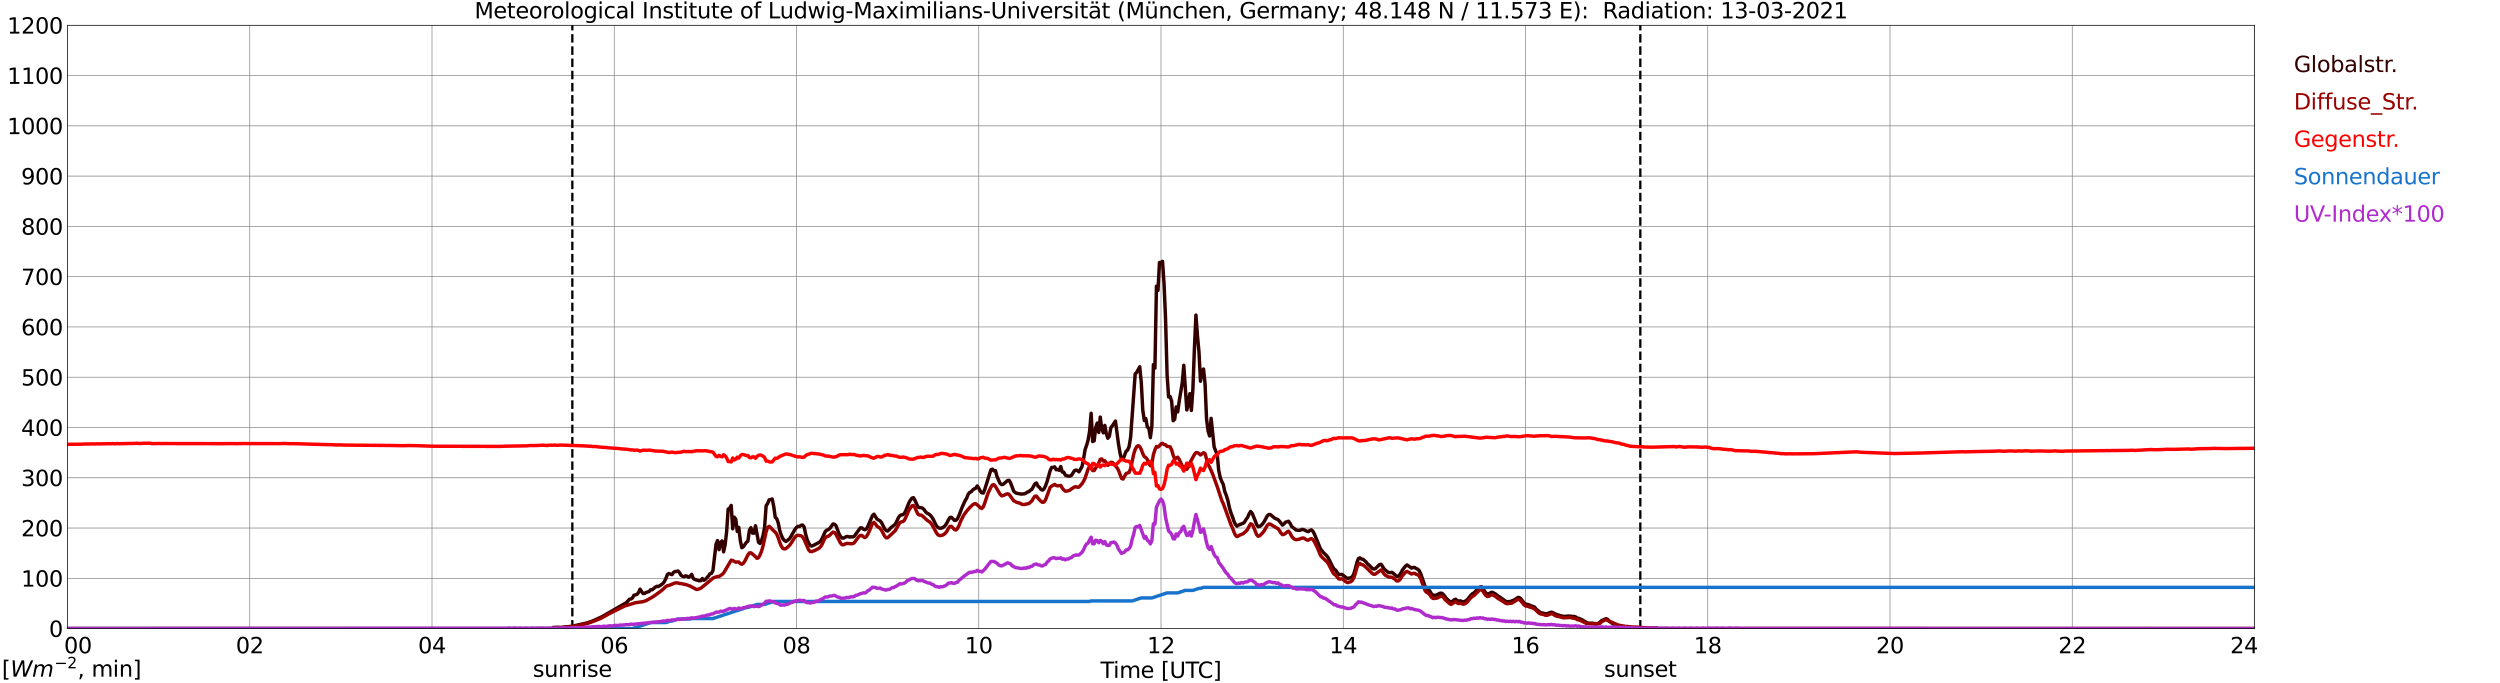 <?xml version="1.0" encoding="utf-8" standalone="no"?>
<!DOCTYPE svg PUBLIC "-//W3C//DTD SVG 1.1//EN"
  "http://www.w3.org/Graphics/SVG/1.1/DTD/svg11.dtd">
<svg xmlns:xlink="http://www.w3.org/1999/xlink" width="1085.4pt" height="296.64pt" viewBox="0 0 1085.4 296.64" xmlns="http://www.w3.org/2000/svg" version="1.1">
 <defs>
  <style type="text/css">*{stroke-linejoin: round; stroke-linecap: butt}</style>
 </defs>
 <g id="figure_1">
  <g id="patch_1">
   <path d="M 0 296.64 
L 1085.4 296.64 
L 1085.4 0 
L 0 0 
z
" style="fill: #ffffff"/>
  </g>
  <g id="axes_1">
   <g id="patch_2">
    <path d="M 29.306 272.909 
L 978.814 272.909 
L 978.814 10.976 
L 29.306 10.976 
z
" style="fill: #ffffff"/>
   </g>
   <g id="patch_3">
    <path d="M 978.814 272.909 
L 978.814 272.909 
L 978.814 10.976 
L 978.814 10.976 
z
" clip-path="url(#pccc252fe17)" style="fill: #d3d3d3; opacity: 0.25; stroke: #d3d3d3; stroke-linejoin: miter"/>
   </g>
   <g id="matplotlib.axis_1">
    <g id="xtick_1">
     <g id="line2d_1">
      <path d="M 29.306 272.909 
L 29.306 10.976 
" clip-path="url(#pccc252fe17)" style="fill: none; stroke: #808080; stroke-width: 0.3; stroke-linecap: square"/>
     </g>
     <g id="line2d_2"/>
     <g id="text_1">
      <!--    00 -->
      <g transform="translate(18.733 283.627) scale(0.095 -0.095)">
       <defs>
        <path id="DejaVuSans-20" transform="scale(0.016)"/>
        <path id="DejaVuSans-30" d="M 2034 4250 
Q 1547 4250 1301 3770 
Q 1056 3291 1056 2328 
Q 1056 1369 1301 889 
Q 1547 409 2034 409 
Q 2525 409 2770 889 
Q 3016 1369 3016 2328 
Q 3016 3291 2770 3770 
Q 2525 4250 2034 4250 
z
M 2034 4750 
Q 2819 4750 3233 4129 
Q 3647 3509 3647 2328 
Q 3647 1150 3233 529 
Q 2819 -91 2034 -91 
Q 1250 -91 836 529 
Q 422 1150 422 2328 
Q 422 3509 836 4129 
Q 1250 4750 2034 4750 
z
" transform="scale(0.016)"/>
       </defs>
       <use xlink:href="#DejaVuSans-20"/>
       <use xlink:href="#DejaVuSans-20" transform="translate(31.787 0)"/>
       <use xlink:href="#DejaVuSans-20" transform="translate(63.574 0)"/>
       <use xlink:href="#DejaVuSans-30" transform="translate(95.361 0)"/>
       <use xlink:href="#DejaVuSans-30" transform="translate(158.984 0)"/>
      </g>
     </g>
    </g>
    <g id="xtick_2">
     <g id="line2d_3">
      <path d="M 108.431 272.909 
L 108.431 10.976 
" clip-path="url(#pccc252fe17)" style="fill: none; stroke: #808080; stroke-width: 0.3; stroke-linecap: square"/>
     </g>
     <g id="line2d_4"/>
     <g id="text_2">
      <!-- 02 -->
      <g transform="translate(102.387 283.627) scale(0.095 -0.095)">
       <defs>
        <path id="DejaVuSans-32" d="M 1228 531 
L 3431 531 
L 3431 0 
L 469 0 
L 469 531 
Q 828 903 1448 1529 
Q 2069 2156 2228 2338 
Q 2531 2678 2651 2914 
Q 2772 3150 2772 3378 
Q 2772 3750 2511 3984 
Q 2250 4219 1831 4219 
Q 1534 4219 1204 4116 
Q 875 4013 500 3803 
L 500 4441 
Q 881 4594 1212 4672 
Q 1544 4750 1819 4750 
Q 2544 4750 2975 4387 
Q 3406 4025 3406 3419 
Q 3406 3131 3298 2873 
Q 3191 2616 2906 2266 
Q 2828 2175 2409 1742 
Q 1991 1309 1228 531 
z
" transform="scale(0.016)"/>
       </defs>
       <use xlink:href="#DejaVuSans-30"/>
       <use xlink:href="#DejaVuSans-32" transform="translate(63.623 0)"/>
      </g>
     </g>
    </g>
    <g id="xtick_3">
     <g id="line2d_5">
      <path d="M 187.557 272.909 
L 187.557 10.976 
" clip-path="url(#pccc252fe17)" style="fill: none; stroke: #808080; stroke-width: 0.3; stroke-linecap: square"/>
     </g>
     <g id="line2d_6"/>
     <g id="text_3">
      <!-- 04 -->
      <g transform="translate(181.513 283.627) scale(0.095 -0.095)">
       <defs>
        <path id="DejaVuSans-34" d="M 2419 4116 
L 825 1625 
L 2419 1625 
L 2419 4116 
z
M 2253 4666 
L 3047 4666 
L 3047 1625 
L 3713 1625 
L 3713 1100 
L 3047 1100 
L 3047 0 
L 2419 0 
L 2419 1100 
L 313 1100 
L 313 1709 
L 2253 4666 
z
" transform="scale(0.016)"/>
       </defs>
       <use xlink:href="#DejaVuSans-30"/>
       <use xlink:href="#DejaVuSans-34" transform="translate(63.623 0)"/>
      </g>
     </g>
    </g>
    <g id="xtick_4">
     <g id="line2d_7">
      <path d="M 266.683 272.909 
L 266.683 10.976 
" clip-path="url(#pccc252fe17)" style="fill: none; stroke: #808080; stroke-width: 0.3; stroke-linecap: square"/>
     </g>
     <g id="line2d_8"/>
     <g id="text_4">
      <!-- 06 -->
      <g transform="translate(260.638 283.627) scale(0.095 -0.095)">
       <defs>
        <path id="DejaVuSans-36" d="M 2113 2584 
Q 1688 2584 1439 2293 
Q 1191 2003 1191 1497 
Q 1191 994 1439 701 
Q 1688 409 2113 409 
Q 2538 409 2786 701 
Q 3034 994 3034 1497 
Q 3034 2003 2786 2293 
Q 2538 2584 2113 2584 
z
M 3366 4563 
L 3366 3988 
Q 3128 4100 2886 4159 
Q 2644 4219 2406 4219 
Q 1781 4219 1451 3797 
Q 1122 3375 1075 2522 
Q 1259 2794 1537 2939 
Q 1816 3084 2150 3084 
Q 2853 3084 3261 2657 
Q 3669 2231 3669 1497 
Q 3669 778 3244 343 
Q 2819 -91 2113 -91 
Q 1303 -91 875 529 
Q 447 1150 447 2328 
Q 447 3434 972 4092 
Q 1497 4750 2381 4750 
Q 2619 4750 2861 4703 
Q 3103 4656 3366 4563 
z
" transform="scale(0.016)"/>
       </defs>
       <use xlink:href="#DejaVuSans-30"/>
       <use xlink:href="#DejaVuSans-36" transform="translate(63.623 0)"/>
      </g>
     </g>
    </g>
    <g id="xtick_5">
     <g id="line2d_9">
      <path d="M 345.808 272.909 
L 345.808 10.976 
" clip-path="url(#pccc252fe17)" style="fill: none; stroke: #808080; stroke-width: 0.3; stroke-linecap: square"/>
     </g>
     <g id="line2d_10"/>
     <g id="text_5">
      <!-- 08 -->
      <g transform="translate(339.764 283.627) scale(0.095 -0.095)">
       <defs>
        <path id="DejaVuSans-38" d="M 2034 2216 
Q 1584 2216 1326 1975 
Q 1069 1734 1069 1313 
Q 1069 891 1326 650 
Q 1584 409 2034 409 
Q 2484 409 2743 651 
Q 3003 894 3003 1313 
Q 3003 1734 2745 1975 
Q 2488 2216 2034 2216 
z
M 1403 2484 
Q 997 2584 770 2862 
Q 544 3141 544 3541 
Q 544 4100 942 4425 
Q 1341 4750 2034 4750 
Q 2731 4750 3128 4425 
Q 3525 4100 3525 3541 
Q 3525 3141 3298 2862 
Q 3072 2584 2669 2484 
Q 3125 2378 3379 2068 
Q 3634 1759 3634 1313 
Q 3634 634 3220 271 
Q 2806 -91 2034 -91 
Q 1263 -91 848 271 
Q 434 634 434 1313 
Q 434 1759 690 2068 
Q 947 2378 1403 2484 
z
M 1172 3481 
Q 1172 3119 1398 2916 
Q 1625 2713 2034 2713 
Q 2441 2713 2670 2916 
Q 2900 3119 2900 3481 
Q 2900 3844 2670 4047 
Q 2441 4250 2034 4250 
Q 1625 4250 1398 4047 
Q 1172 3844 1172 3481 
z
" transform="scale(0.016)"/>
       </defs>
       <use xlink:href="#DejaVuSans-30"/>
       <use xlink:href="#DejaVuSans-38" transform="translate(63.623 0)"/>
      </g>
     </g>
    </g>
    <g id="xtick_6">
     <g id="line2d_11">
      <path d="M 424.934 272.909 
L 424.934 10.976 
" clip-path="url(#pccc252fe17)" style="fill: none; stroke: #808080; stroke-width: 0.3; stroke-linecap: square"/>
     </g>
     <g id="line2d_12"/>
     <g id="text_6">
      <!-- 10 -->
      <g transform="translate(418.89 283.627) scale(0.095 -0.095)">
       <defs>
        <path id="DejaVuSans-31" d="M 794 531 
L 1825 531 
L 1825 4091 
L 703 3866 
L 703 4441 
L 1819 4666 
L 2450 4666 
L 2450 531 
L 3481 531 
L 3481 0 
L 794 0 
L 794 531 
z
" transform="scale(0.016)"/>
       </defs>
       <use xlink:href="#DejaVuSans-31"/>
       <use xlink:href="#DejaVuSans-30" transform="translate(63.623 0)"/>
      </g>
     </g>
    </g>
    <g id="xtick_7">
     <g id="line2d_13">
      <path d="M 504.06 272.909 
L 504.06 10.976 
" clip-path="url(#pccc252fe17)" style="fill: none; stroke: #808080; stroke-width: 0.3; stroke-linecap: square"/>
     </g>
     <g id="line2d_14"/>
     <g id="text_7">
      <!-- 12 -->
      <g transform="translate(498.015 283.627) scale(0.095 -0.095)">
       <use xlink:href="#DejaVuSans-31"/>
       <use xlink:href="#DejaVuSans-32" transform="translate(63.623 0)"/>
      </g>
     </g>
    </g>
    <g id="xtick_8">
     <g id="line2d_15">
      <path d="M 583.185 272.909 
L 583.185 10.976 
" clip-path="url(#pccc252fe17)" style="fill: none; stroke: #808080; stroke-width: 0.3; stroke-linecap: square"/>
     </g>
     <g id="line2d_16"/>
     <g id="text_8">
      <!-- 14 -->
      <g transform="translate(577.141 283.627) scale(0.095 -0.095)">
       <use xlink:href="#DejaVuSans-31"/>
       <use xlink:href="#DejaVuSans-34" transform="translate(63.623 0)"/>
      </g>
     </g>
    </g>
    <g id="xtick_9">
     <g id="line2d_17">
      <path d="M 662.311 272.909 
L 662.311 10.976 
" clip-path="url(#pccc252fe17)" style="fill: none; stroke: #808080; stroke-width: 0.3; stroke-linecap: square"/>
     </g>
     <g id="line2d_18"/>
     <g id="text_9">
      <!-- 16 -->
      <g transform="translate(656.267 283.627) scale(0.095 -0.095)">
       <use xlink:href="#DejaVuSans-31"/>
       <use xlink:href="#DejaVuSans-36" transform="translate(63.623 0)"/>
      </g>
     </g>
    </g>
    <g id="xtick_10">
     <g id="line2d_19">
      <path d="M 741.437 272.909 
L 741.437 10.976 
" clip-path="url(#pccc252fe17)" style="fill: none; stroke: #808080; stroke-width: 0.3; stroke-linecap: square"/>
     </g>
     <g id="line2d_20"/>
     <g id="text_10">
      <!-- 18 -->
      <g transform="translate(735.392 283.627) scale(0.095 -0.095)">
       <use xlink:href="#DejaVuSans-31"/>
       <use xlink:href="#DejaVuSans-38" transform="translate(63.623 0)"/>
      </g>
     </g>
    </g>
    <g id="xtick_11">
     <g id="line2d_21">
      <path d="M 820.562 272.909 
L 820.562 10.976 
" clip-path="url(#pccc252fe17)" style="fill: none; stroke: #808080; stroke-width: 0.3; stroke-linecap: square"/>
     </g>
     <g id="line2d_22"/>
     <g id="text_11">
      <!-- 20 -->
      <g transform="translate(814.518 283.627) scale(0.095 -0.095)">
       <use xlink:href="#DejaVuSans-32"/>
       <use xlink:href="#DejaVuSans-30" transform="translate(63.623 0)"/>
      </g>
     </g>
    </g>
    <g id="xtick_12">
     <g id="line2d_23">
      <path d="M 899.688 272.909 
L 899.688 10.976 
" clip-path="url(#pccc252fe17)" style="fill: none; stroke: #808080; stroke-width: 0.3; stroke-linecap: square"/>
     </g>
     <g id="line2d_24"/>
     <g id="text_12">
      <!-- 22 -->
      <g transform="translate(893.644 283.627) scale(0.095 -0.095)">
       <use xlink:href="#DejaVuSans-32"/>
       <use xlink:href="#DejaVuSans-32" transform="translate(63.623 0)"/>
      </g>
     </g>
    </g>
    <g id="xtick_13">
     <g id="line2d_25">
      <path d="M 978.814 272.909 
L 978.814 10.976 
" clip-path="url(#pccc252fe17)" style="fill: none; stroke: #808080; stroke-width: 0.3; stroke-linecap: square"/>
     </g>
     <g id="line2d_26"/>
     <g id="text_13">
      <!-- 24    -->
      <g transform="translate(968.241 283.627) scale(0.095 -0.095)">
       <use xlink:href="#DejaVuSans-32"/>
       <use xlink:href="#DejaVuSans-34" transform="translate(63.623 0)"/>
       <use xlink:href="#DejaVuSans-20" transform="translate(127.246 0)"/>
       <use xlink:href="#DejaVuSans-20" transform="translate(159.033 0)"/>
       <use xlink:href="#DejaVuSans-20" transform="translate(190.82 0)"/>
      </g>
     </g>
    </g>
    <g id="text_14">
     <!-- Time [UTC] -->
     <g transform="translate(477.806 294.322) scale(0.095 -0.095)">
      <defs>
       <path id="DejaVuSans-54" d="M -19 4666 
L 3928 4666 
L 3928 4134 
L 2272 4134 
L 2272 0 
L 1638 0 
L 1638 4134 
L -19 4134 
L -19 4666 
z
" transform="scale(0.016)"/>
       <path id="DejaVuSans-69" d="M 603 3500 
L 1178 3500 
L 1178 0 
L 603 0 
L 603 3500 
z
M 603 4863 
L 1178 4863 
L 1178 4134 
L 603 4134 
L 603 4863 
z
" transform="scale(0.016)"/>
       <path id="DejaVuSans-6d" d="M 3328 2828 
Q 3544 3216 3844 3400 
Q 4144 3584 4550 3584 
Q 5097 3584 5394 3201 
Q 5691 2819 5691 2113 
L 5691 0 
L 5113 0 
L 5113 2094 
Q 5113 2597 4934 2840 
Q 4756 3084 4391 3084 
Q 3944 3084 3684 2787 
Q 3425 2491 3425 1978 
L 3425 0 
L 2847 0 
L 2847 2094 
Q 2847 2600 2669 2842 
Q 2491 3084 2119 3084 
Q 1678 3084 1418 2786 
Q 1159 2488 1159 1978 
L 1159 0 
L 581 0 
L 581 3500 
L 1159 3500 
L 1159 2956 
Q 1356 3278 1631 3431 
Q 1906 3584 2284 3584 
Q 2666 3584 2933 3390 
Q 3200 3197 3328 2828 
z
" transform="scale(0.016)"/>
       <path id="DejaVuSans-65" d="M 3597 1894 
L 3597 1613 
L 953 1613 
Q 991 1019 1311 708 
Q 1631 397 2203 397 
Q 2534 397 2845 478 
Q 3156 559 3463 722 
L 3463 178 
Q 3153 47 2828 -22 
Q 2503 -91 2169 -91 
Q 1331 -91 842 396 
Q 353 884 353 1716 
Q 353 2575 817 3079 
Q 1281 3584 2069 3584 
Q 2775 3584 3186 3129 
Q 3597 2675 3597 1894 
z
M 3022 2063 
Q 3016 2534 2758 2815 
Q 2500 3097 2075 3097 
Q 1594 3097 1305 2825 
Q 1016 2553 972 2059 
L 3022 2063 
z
" transform="scale(0.016)"/>
       <path id="DejaVuSans-5b" d="M 550 4863 
L 1875 4863 
L 1875 4416 
L 1125 4416 
L 1125 -397 
L 1875 -397 
L 1875 -844 
L 550 -844 
L 550 4863 
z
" transform="scale(0.016)"/>
       <path id="DejaVuSans-55" d="M 556 4666 
L 1191 4666 
L 1191 1831 
Q 1191 1081 1462 751 
Q 1734 422 2344 422 
Q 2950 422 3222 751 
Q 3494 1081 3494 1831 
L 3494 4666 
L 4128 4666 
L 4128 1753 
Q 4128 841 3676 375 
Q 3225 -91 2344 -91 
Q 1459 -91 1007 375 
Q 556 841 556 1753 
L 556 4666 
z
" transform="scale(0.016)"/>
       <path id="DejaVuSans-43" d="M 4122 4306 
L 4122 3641 
Q 3803 3938 3442 4084 
Q 3081 4231 2675 4231 
Q 1875 4231 1450 3742 
Q 1025 3253 1025 2328 
Q 1025 1406 1450 917 
Q 1875 428 2675 428 
Q 3081 428 3442 575 
Q 3803 722 4122 1019 
L 4122 359 
Q 3791 134 3420 21 
Q 3050 -91 2638 -91 
Q 1578 -91 968 557 
Q 359 1206 359 2328 
Q 359 3453 968 4101 
Q 1578 4750 2638 4750 
Q 3056 4750 3426 4639 
Q 3797 4528 4122 4306 
z
" transform="scale(0.016)"/>
       <path id="DejaVuSans-5d" d="M 1947 4863 
L 1947 -844 
L 622 -844 
L 622 -397 
L 1369 -397 
L 1369 4416 
L 622 4416 
L 622 4863 
L 1947 4863 
z
" transform="scale(0.016)"/>
      </defs>
      <use xlink:href="#DejaVuSans-54"/>
      <use xlink:href="#DejaVuSans-69" transform="translate(57.959 0)"/>
      <use xlink:href="#DejaVuSans-6d" transform="translate(85.742 0)"/>
      <use xlink:href="#DejaVuSans-65" transform="translate(183.154 0)"/>
      <use xlink:href="#DejaVuSans-20" transform="translate(244.678 0)"/>
      <use xlink:href="#DejaVuSans-5b" transform="translate(276.465 0)"/>
      <use xlink:href="#DejaVuSans-55" transform="translate(315.479 0)"/>
      <use xlink:href="#DejaVuSans-54" transform="translate(388.672 0)"/>
      <use xlink:href="#DejaVuSans-43" transform="translate(443.881 0)"/>
      <use xlink:href="#DejaVuSans-5d" transform="translate(513.705 0)"/>
     </g>
    </g>
   </g>
   <g id="matplotlib.axis_2">
    <g id="ytick_1">
     <g id="line2d_27">
      <path d="M 29.306 272.909 
L 978.814 272.909 
" clip-path="url(#pccc252fe17)" style="fill: none; stroke: #808080; stroke-width: 0.3; stroke-linecap: square"/>
     </g>
     <g id="line2d_28"/>
     <g id="text_15">
      <!-- 0 -->
      <g transform="translate(21.261 276.518) scale(0.095 -0.095)">
       <use xlink:href="#DejaVuSans-30"/>
      </g>
     </g>
    </g>
    <g id="ytick_2">
     <g id="line2d_29">
      <path d="M 29.306 251.081 
L 978.814 251.081 
" clip-path="url(#pccc252fe17)" style="fill: none; stroke: #808080; stroke-width: 0.3; stroke-linecap: square"/>
     </g>
     <g id="line2d_30"/>
     <g id="text_16">
      <!-- 100 -->
      <g transform="translate(9.173 254.69) scale(0.095 -0.095)">
       <use xlink:href="#DejaVuSans-31"/>
       <use xlink:href="#DejaVuSans-30" transform="translate(63.623 0)"/>
       <use xlink:href="#DejaVuSans-30" transform="translate(127.246 0)"/>
      </g>
     </g>
    </g>
    <g id="ytick_3">
     <g id="line2d_31">
      <path d="M 29.306 229.253 
L 978.814 229.253 
" clip-path="url(#pccc252fe17)" style="fill: none; stroke: #808080; stroke-width: 0.3; stroke-linecap: square"/>
     </g>
     <g id="line2d_32"/>
     <g id="text_17">
      <!-- 200 -->
      <g transform="translate(9.173 232.863) scale(0.095 -0.095)">
       <use xlink:href="#DejaVuSans-32"/>
       <use xlink:href="#DejaVuSans-30" transform="translate(63.623 0)"/>
       <use xlink:href="#DejaVuSans-30" transform="translate(127.246 0)"/>
      </g>
     </g>
    </g>
    <g id="ytick_4">
     <g id="line2d_33">
      <path d="M 29.306 207.426 
L 978.814 207.426 
" clip-path="url(#pccc252fe17)" style="fill: none; stroke: #808080; stroke-width: 0.3; stroke-linecap: square"/>
     </g>
     <g id="line2d_34"/>
     <g id="text_18">
      <!-- 300 -->
      <g transform="translate(9.173 211.035) scale(0.095 -0.095)">
       <defs>
        <path id="DejaVuSans-33" d="M 2597 2516 
Q 3050 2419 3304 2112 
Q 3559 1806 3559 1356 
Q 3559 666 3084 287 
Q 2609 -91 1734 -91 
Q 1441 -91 1130 -33 
Q 819 25 488 141 
L 488 750 
Q 750 597 1062 519 
Q 1375 441 1716 441 
Q 2309 441 2620 675 
Q 2931 909 2931 1356 
Q 2931 1769 2642 2001 
Q 2353 2234 1838 2234 
L 1294 2234 
L 1294 2753 
L 1863 2753 
Q 2328 2753 2575 2939 
Q 2822 3125 2822 3475 
Q 2822 3834 2567 4026 
Q 2313 4219 1838 4219 
Q 1578 4219 1281 4162 
Q 984 4106 628 3988 
L 628 4550 
Q 988 4650 1302 4700 
Q 1616 4750 1894 4750 
Q 2613 4750 3031 4423 
Q 3450 4097 3450 3541 
Q 3450 3153 3228 2886 
Q 3006 2619 2597 2516 
z
" transform="scale(0.016)"/>
       </defs>
       <use xlink:href="#DejaVuSans-33"/>
       <use xlink:href="#DejaVuSans-30" transform="translate(63.623 0)"/>
       <use xlink:href="#DejaVuSans-30" transform="translate(127.246 0)"/>
      </g>
     </g>
    </g>
    <g id="ytick_5">
     <g id="line2d_35">
      <path d="M 29.306 185.598 
L 978.814 185.598 
" clip-path="url(#pccc252fe17)" style="fill: none; stroke: #808080; stroke-width: 0.3; stroke-linecap: square"/>
     </g>
     <g id="line2d_36"/>
     <g id="text_19">
      <!-- 400 -->
      <g transform="translate(9.173 189.207) scale(0.095 -0.095)">
       <use xlink:href="#DejaVuSans-34"/>
       <use xlink:href="#DejaVuSans-30" transform="translate(63.623 0)"/>
       <use xlink:href="#DejaVuSans-30" transform="translate(127.246 0)"/>
      </g>
     </g>
    </g>
    <g id="ytick_6">
     <g id="line2d_37">
      <path d="M 29.306 163.77 
L 978.814 163.77 
" clip-path="url(#pccc252fe17)" style="fill: none; stroke: #808080; stroke-width: 0.3; stroke-linecap: square"/>
     </g>
     <g id="line2d_38"/>
     <g id="text_20">
      <!-- 500 -->
      <g transform="translate(9.173 167.379) scale(0.095 -0.095)">
       <defs>
        <path id="DejaVuSans-35" d="M 691 4666 
L 3169 4666 
L 3169 4134 
L 1269 4134 
L 1269 2991 
Q 1406 3038 1543 3061 
Q 1681 3084 1819 3084 
Q 2600 3084 3056 2656 
Q 3513 2228 3513 1497 
Q 3513 744 3044 326 
Q 2575 -91 1722 -91 
Q 1428 -91 1123 -41 
Q 819 9 494 109 
L 494 744 
Q 775 591 1075 516 
Q 1375 441 1709 441 
Q 2250 441 2565 725 
Q 2881 1009 2881 1497 
Q 2881 1984 2565 2268 
Q 2250 2553 1709 2553 
Q 1456 2553 1204 2497 
Q 953 2441 691 2322 
L 691 4666 
z
" transform="scale(0.016)"/>
       </defs>
       <use xlink:href="#DejaVuSans-35"/>
       <use xlink:href="#DejaVuSans-30" transform="translate(63.623 0)"/>
       <use xlink:href="#DejaVuSans-30" transform="translate(127.246 0)"/>
      </g>
     </g>
    </g>
    <g id="ytick_7">
     <g id="line2d_39">
      <path d="M 29.306 141.942 
L 978.814 141.942 
" clip-path="url(#pccc252fe17)" style="fill: none; stroke: #808080; stroke-width: 0.3; stroke-linecap: square"/>
     </g>
     <g id="line2d_40"/>
     <g id="text_21">
      <!-- 600 -->
      <g transform="translate(9.173 145.551) scale(0.095 -0.095)">
       <use xlink:href="#DejaVuSans-36"/>
       <use xlink:href="#DejaVuSans-30" transform="translate(63.623 0)"/>
       <use xlink:href="#DejaVuSans-30" transform="translate(127.246 0)"/>
      </g>
     </g>
    </g>
    <g id="ytick_8">
     <g id="line2d_41">
      <path d="M 29.306 120.114 
L 978.814 120.114 
" clip-path="url(#pccc252fe17)" style="fill: none; stroke: #808080; stroke-width: 0.3; stroke-linecap: square"/>
     </g>
     <g id="line2d_42"/>
     <g id="text_22">
      <!-- 700 -->
      <g transform="translate(9.173 123.724) scale(0.095 -0.095)">
       <defs>
        <path id="DejaVuSans-37" d="M 525 4666 
L 3525 4666 
L 3525 4397 
L 1831 0 
L 1172 0 
L 2766 4134 
L 525 4134 
L 525 4666 
z
" transform="scale(0.016)"/>
       </defs>
       <use xlink:href="#DejaVuSans-37"/>
       <use xlink:href="#DejaVuSans-30" transform="translate(63.623 0)"/>
       <use xlink:href="#DejaVuSans-30" transform="translate(127.246 0)"/>
      </g>
     </g>
    </g>
    <g id="ytick_9">
     <g id="line2d_43">
      <path d="M 29.306 98.287 
L 978.814 98.287 
" clip-path="url(#pccc252fe17)" style="fill: none; stroke: #808080; stroke-width: 0.3; stroke-linecap: square"/>
     </g>
     <g id="line2d_44"/>
     <g id="text_23">
      <!-- 800 -->
      <g transform="translate(9.173 101.896) scale(0.095 -0.095)">
       <use xlink:href="#DejaVuSans-38"/>
       <use xlink:href="#DejaVuSans-30" transform="translate(63.623 0)"/>
       <use xlink:href="#DejaVuSans-30" transform="translate(127.246 0)"/>
      </g>
     </g>
    </g>
    <g id="ytick_10">
     <g id="line2d_45">
      <path d="M 29.306 76.459 
L 978.814 76.459 
" clip-path="url(#pccc252fe17)" style="fill: none; stroke: #808080; stroke-width: 0.3; stroke-linecap: square"/>
     </g>
     <g id="line2d_46"/>
     <g id="text_24">
      <!-- 900 -->
      <g transform="translate(9.173 80.068) scale(0.095 -0.095)">
       <defs>
        <path id="DejaVuSans-39" d="M 703 97 
L 703 672 
Q 941 559 1184 500 
Q 1428 441 1663 441 
Q 2288 441 2617 861 
Q 2947 1281 2994 2138 
Q 2813 1869 2534 1725 
Q 2256 1581 1919 1581 
Q 1219 1581 811 2004 
Q 403 2428 403 3163 
Q 403 3881 828 4315 
Q 1253 4750 1959 4750 
Q 2769 4750 3195 4129 
Q 3622 3509 3622 2328 
Q 3622 1225 3098 567 
Q 2575 -91 1691 -91 
Q 1453 -91 1209 -44 
Q 966 3 703 97 
z
M 1959 2075 
Q 2384 2075 2632 2365 
Q 2881 2656 2881 3163 
Q 2881 3666 2632 3958 
Q 2384 4250 1959 4250 
Q 1534 4250 1286 3958 
Q 1038 3666 1038 3163 
Q 1038 2656 1286 2365 
Q 1534 2075 1959 2075 
z
" transform="scale(0.016)"/>
       </defs>
       <use xlink:href="#DejaVuSans-39"/>
       <use xlink:href="#DejaVuSans-30" transform="translate(63.623 0)"/>
       <use xlink:href="#DejaVuSans-30" transform="translate(127.246 0)"/>
      </g>
     </g>
    </g>
    <g id="ytick_11">
     <g id="line2d_47">
      <path d="M 29.306 54.631 
L 978.814 54.631 
" clip-path="url(#pccc252fe17)" style="fill: none; stroke: #808080; stroke-width: 0.3; stroke-linecap: square"/>
     </g>
     <g id="line2d_48"/>
     <g id="text_25">
      <!-- 1000 -->
      <g transform="translate(3.128 58.24) scale(0.095 -0.095)">
       <use xlink:href="#DejaVuSans-31"/>
       <use xlink:href="#DejaVuSans-30" transform="translate(63.623 0)"/>
       <use xlink:href="#DejaVuSans-30" transform="translate(127.246 0)"/>
       <use xlink:href="#DejaVuSans-30" transform="translate(190.869 0)"/>
      </g>
     </g>
    </g>
    <g id="ytick_12">
     <g id="line2d_49">
      <path d="M 29.306 32.803 
L 978.814 32.803 
" clip-path="url(#pccc252fe17)" style="fill: none; stroke: #808080; stroke-width: 0.3; stroke-linecap: square"/>
     </g>
     <g id="line2d_50"/>
     <g id="text_26">
      <!-- 1100 -->
      <g transform="translate(3.128 36.413) scale(0.095 -0.095)">
       <use xlink:href="#DejaVuSans-31"/>
       <use xlink:href="#DejaVuSans-31" transform="translate(63.623 0)"/>
       <use xlink:href="#DejaVuSans-30" transform="translate(127.246 0)"/>
       <use xlink:href="#DejaVuSans-30" transform="translate(190.869 0)"/>
      </g>
     </g>
    </g>
    <g id="ytick_13">
     <g id="line2d_51">
      <path d="M 29.306 10.976 
L 978.814 10.976 
" clip-path="url(#pccc252fe17)" style="fill: none; stroke: #808080; stroke-width: 0.3; stroke-linecap: square"/>
     </g>
     <g id="line2d_52"/>
     <g id="text_27">
      <!-- 1200 -->
      <g transform="translate(3.128 14.585) scale(0.095 -0.095)">
       <use xlink:href="#DejaVuSans-31"/>
       <use xlink:href="#DejaVuSans-32" transform="translate(63.623 0)"/>
       <use xlink:href="#DejaVuSans-30" transform="translate(127.246 0)"/>
       <use xlink:href="#DejaVuSans-30" transform="translate(190.869 0)"/>
      </g>
     </g>
    </g>
   </g>
   <g id="line2d_53">
    <path d="M 248.484 272.909 
L 248.484 10.976 
" clip-path="url(#pccc252fe17)" style="fill: none; stroke-dasharray: 3.7,1.6; stroke-dashoffset: 0; stroke: #000000"/>
   </g>
   <g id="line2d_54">
    <path d="M 712.16 272.909 
L 712.16 10.976 
" clip-path="url(#pccc252fe17)" style="fill: none; stroke-dasharray: 3.7,1.6; stroke-dashoffset: 0; stroke: #000000"/>
   </g>
   <g id="line2d_55">
    <path d="M 29.306 272.909 
L 239.648 272.909 
L 240.308 272.376 
L 240.967 272.426 
L 241.626 272.343 
L 243.604 272.426 
L 245.583 272.173 
L 248.22 271.92 
L 254.814 270.468 
L 257.451 269.541 
L 261.408 267.716 
L 271.958 261.639 
L 273.277 260.17 
L 273.936 260.087 
L 274.595 259.581 
L 275.255 258.382 
L 275.914 258.28 
L 276.573 258.027 
L 277.233 257.234 
L 277.892 255.783 
L 278.552 256.828 
L 279.211 257.656 
L 279.87 257.656 
L 280.53 257.167 
L 281.189 257.031 
L 281.849 256.778 
L 282.508 256.001 
L 283.167 256.036 
L 284.486 254.938 
L 285.145 254.549 
L 285.805 254.685 
L 287.124 253.84 
L 287.783 253.384 
L 288.442 252.506 
L 289.102 251.155 
L 289.761 249.4 
L 290.42 249.012 
L 291.739 249.485 
L 292.399 248.54 
L 293.058 248.117 
L 293.717 248.117 
L 294.377 247.899 
L 295.036 248.658 
L 295.696 249.771 
L 296.355 250.21 
L 297.014 250.38 
L 297.674 250.009 
L 298.333 250.195 
L 298.992 250.634 
L 299.652 250.142 
L 300.311 249.368 
L 300.971 251.123 
L 301.63 251.579 
L 303.608 252.168 
L 304.267 252.085 
L 304.927 251.173 
L 305.586 251.932 
L 306.246 251.544 
L 307.564 250.127 
L 308.224 249.114 
L 308.883 248.944 
L 309.543 247.661 
L 310.861 236.301 
L 311.521 234.697 
L 312.18 238.63 
L 312.839 235.474 
L 313.499 234.848 
L 314.158 239.593 
L 314.818 236.52 
L 315.477 230.814 
L 316.136 221.022 
L 316.796 220.668 
L 317.455 219.435 
L 318.114 229.581 
L 318.774 224.534 
L 319.433 225.361 
L 320.093 230.746 
L 320.752 228.974 
L 321.411 234.73 
L 322.071 237.803 
L 322.73 237.382 
L 324.049 235.439 
L 324.708 234.968 
L 325.368 230.19 
L 326.027 229.109 
L 326.686 231.438 
L 327.346 231.488 
L 328.005 228.282 
L 329.324 235.422 
L 329.983 235.946 
L 330.643 234.612 
L 331.302 232.434 
L 331.961 228.839 
L 332.621 219.605 
L 333.28 218.608 
L 333.94 217.006 
L 334.599 216.903 
L 335.258 216.632 
L 335.918 219.874 
L 336.577 224.619 
L 337.236 225.193 
L 337.896 227.134 
L 338.555 230.408 
L 339.215 232.418 
L 339.874 233.835 
L 340.533 234.629 
L 341.193 235.086 
L 342.512 234.123 
L 343.171 233.346 
L 345.149 229.819 
L 345.808 228.991 
L 346.468 228.485 
L 347.127 228.568 
L 347.787 228.061 
L 348.446 227.944 
L 349.105 228.721 
L 349.765 231.877 
L 350.424 234.223 
L 351.083 235.675 
L 351.743 236.841 
L 352.402 237.076 
L 353.721 236.52 
L 355.04 235.778 
L 355.699 235.439 
L 356.359 234.78 
L 357.018 233.599 
L 358.337 230.679 
L 358.996 230.155 
L 359.655 229.902 
L 360.315 229.38 
L 361.634 227.505 
L 362.293 227.573 
L 362.952 228.214 
L 364.271 231.759 
L 364.93 232.94 
L 365.59 233.599 
L 366.249 233.617 
L 367.568 232.925 
L 368.227 232.957 
L 368.887 233.178 
L 369.546 233.025 
L 370.206 233.128 
L 370.865 232.84 
L 373.502 229.21 
L 374.162 229.177 
L 374.821 229.716 
L 375.481 229.987 
L 376.14 229.683 
L 376.799 228.485 
L 378.777 223.875 
L 379.437 223.233 
L 380.756 225.394 
L 382.074 226.121 
L 382.734 226.881 
L 384.053 229.581 
L 384.712 230.34 
L 385.371 230.543 
L 386.031 229.969 
L 386.69 229.194 
L 388.668 227.59 
L 389.328 226.392 
L 389.987 224.872 
L 390.646 223.91 
L 391.306 223.539 
L 391.965 223.504 
L 392.624 222.914 
L 393.284 221.664 
L 394.603 218.304 
L 395.262 217.156 
L 395.921 216.279 
L 396.581 216.061 
L 397.24 217.191 
L 398.559 220.145 
L 399.218 220.348 
L 399.878 220.415 
L 400.537 220.618 
L 401.196 221.242 
L 401.856 222.205 
L 402.515 222.812 
L 403.175 223.115 
L 403.834 223.622 
L 404.493 224.399 
L 405.153 225.429 
L 406.471 228.164 
L 407.131 228.924 
L 407.79 229.295 
L 408.45 229.345 
L 409.109 229.159 
L 409.768 228.753 
L 410.428 228.079 
L 411.087 227.084 
L 411.746 225.75 
L 412.406 224.702 
L 413.065 224.602 
L 414.384 225.935 
L 415.043 225.901 
L 415.703 225.193 
L 416.362 223.775 
L 417.681 220.33 
L 419 217.394 
L 419.659 216.347 
L 420.318 214.642 
L 420.978 213.797 
L 421.637 213.511 
L 422.297 212.751 
L 422.956 212.26 
L 423.615 211.957 
L 424.275 210.979 
L 424.934 211.94 
L 425.593 213.24 
L 426.253 213.967 
L 426.912 214.05 
L 427.572 212.38 
L 430.209 203.99 
L 430.869 203.686 
L 431.528 204.429 
L 432.187 204.326 
L 432.847 206.86 
L 434.165 209.831 
L 434.825 210.388 
L 435.484 210.302 
L 437.462 208.615 
L 438.122 208.547 
L 438.781 209.678 
L 440.1 213.24 
L 440.759 213.832 
L 441.419 214.168 
L 442.737 214.406 
L 443.397 214.506 
L 444.716 214.406 
L 445.375 214.135 
L 446.034 213.629 
L 446.694 213.476 
L 447.353 212.834 
L 448.012 212.431 
L 449.331 210.034 
L 449.991 209.696 
L 450.65 211.062 
L 451.309 211.621 
L 451.969 212.498 
L 452.628 212.784 
L 453.287 212.245 
L 453.947 210.911 
L 454.606 209.054 
L 455.925 204.378 
L 456.584 202.977 
L 457.244 202.909 
L 457.903 202.706 
L 458.563 203.955 
L 459.222 203.804 
L 459.881 204.208 
L 460.541 202.554 
L 461.2 204.952 
L 461.859 205.02 
L 462.519 206.301 
L 463.838 206.74 
L 464.497 206.672 
L 465.156 206.437 
L 466.475 204.378 
L 467.134 204.073 
L 467.794 204.311 
L 468.453 204.85 
L 469.772 202.538 
L 470.431 199.33 
L 471.091 195.228 
L 471.75 193.371 
L 472.409 191.042 
L 473.069 187.141 
L 473.728 179.427 
L 474.388 191.699 
L 475.047 191.395 
L 475.706 185.689 
L 476.366 183.681 
L 477.025 187.733 
L 477.685 181.082 
L 478.344 186.128 
L 479.003 187.901 
L 479.663 184.694 
L 480.322 188.272 
L 480.981 190.265 
L 481.641 189.387 
L 482.3 185.639 
L 482.96 184.845 
L 484.278 182.819 
L 485.597 192.711 
L 486.256 196.63 
L 486.916 199.447 
L 487.575 199.415 
L 488.894 195.953 
L 489.553 195.431 
L 490.213 193.86 
L 490.872 189.843 
L 492.85 162.342 
L 493.51 161.668 
L 494.828 159.236 
L 495.488 165.922 
L 496.147 178.043 
L 496.807 182.566 
L 497.466 181.739 
L 498.125 185.369 
L 498.785 185.925 
L 499.444 190.011 
L 500.103 184.897 
L 500.763 158.309 
L 501.422 159.843 
L 502.082 124.257 
L 502.741 126.082 
L 503.4 113.961 
L 504.06 114.011 
L 504.719 113.47 
L 505.379 123.127 
L 506.038 138.421 
L 506.697 162.528 
L 507.357 172.337 
L 508.016 172.167 
L 508.675 174.21 
L 509.335 182.651 
L 509.994 182.044 
L 510.654 176.657 
L 511.313 178.818 
L 511.972 174.16 
L 513.291 166.175 
L 513.95 158.612 
L 515.269 177.976 
L 515.929 175.376 
L 516.588 170.919 
L 517.247 178.211 
L 517.907 168.893 
L 518.566 151.302 
L 519.226 136.802 
L 519.885 145.732 
L 520.544 152.771 
L 521.204 165.516 
L 521.863 160.941 
L 522.522 160.216 
L 523.182 166.614 
L 523.841 181.959 
L 524.501 187.108 
L 525.16 189.284 
L 525.819 181.638 
L 527.138 194.113 
L 528.457 197.372 
L 529.116 204.208 
L 529.776 207.367 
L 530.435 209.004 
L 531.094 210.32 
L 531.754 213.461 
L 532.413 215.098 
L 533.073 217.224 
L 533.732 220.313 
L 534.391 222.576 
L 535.051 224.213 
L 535.71 226.256 
L 536.369 227.658 
L 537.029 228.45 
L 537.688 227.994 
L 539.666 227.201 
L 540.326 226.695 
L 540.985 225.497 
L 541.644 224.652 
L 542.304 223.133 
L 542.963 222.087 
L 543.623 222.794 
L 544.941 226.003 
L 545.601 227.808 
L 546.26 228.67 
L 546.919 228.535 
L 547.579 228.029 
L 548.238 227.354 
L 548.898 226.407 
L 550.216 223.927 
L 550.876 223.369 
L 551.535 223.403 
L 553.513 225.041 
L 554.832 225.58 
L 555.491 226.274 
L 556.81 227.961 
L 557.47 227.455 
L 558.129 226.695 
L 559.448 226.307 
L 560.107 227.201 
L 560.766 228.553 
L 562.745 230.139 
L 564.063 230.257 
L 564.723 230.122 
L 565.382 229.834 
L 566.042 229.969 
L 567.36 230.628 
L 568.02 230.831 
L 568.679 230.325 
L 569.338 230.037 
L 569.998 230.628 
L 570.657 231.877 
L 571.976 235.018 
L 573.295 238.292 
L 574.613 239.947 
L 575.932 241.213 
L 576.592 242.057 
L 578.57 246.041 
L 579.229 247.104 
L 579.889 247.56 
L 581.207 249.468 
L 582.526 249.383 
L 583.185 249.771 
L 584.504 250.869 
L 585.164 251.105 
L 586.482 250.819 
L 587.142 250.363 
L 587.801 249.062 
L 588.46 246.836 
L 589.12 244.183 
L 589.779 242.496 
L 590.439 242.193 
L 591.098 242.714 
L 591.757 242.817 
L 593.076 243.948 
L 593.736 244.825 
L 594.395 245.332 
L 595.714 246.7 
L 596.373 247.036 
L 597.032 246.936 
L 599.011 245.078 
L 599.67 245.028 
L 600.989 247.104 
L 602.307 248.219 
L 602.967 248.59 
L 603.626 248.608 
L 604.286 248.488 
L 604.945 248.911 
L 606.264 250.177 
L 606.923 250.228 
L 607.582 249.721 
L 608.242 248.741 
L 608.901 247.46 
L 610.22 245.755 
L 610.879 245.281 
L 612.858 246.665 
L 613.517 246.362 
L 614.176 246.379 
L 614.836 246.836 
L 615.495 247.104 
L 616.154 247.746 
L 616.814 249.079 
L 618.792 254.835 
L 619.451 255.462 
L 620.111 255.883 
L 620.77 256.593 
L 621.429 257.756 
L 622.089 258.348 
L 622.748 258.433 
L 623.408 258.398 
L 624.067 258.179 
L 624.726 257.741 
L 625.386 257.52 
L 626.045 257.57 
L 626.705 258.179 
L 628.023 259.884 
L 629.342 261.083 
L 630.001 261.336 
L 630.661 261.032 
L 631.32 260.408 
L 631.98 260.17 
L 632.639 260.729 
L 633.298 261.015 
L 633.958 260.847 
L 635.276 261.336 
L 635.936 261.115 
L 636.595 260.694 
L 637.255 260.12 
L 638.573 258.433 
L 639.233 257.791 
L 639.892 257.453 
L 642.53 254.87 
L 643.189 254.735 
L 643.848 255.495 
L 644.508 256.643 
L 645.167 257.52 
L 645.827 257.909 
L 646.486 257.756 
L 647.145 257.335 
L 647.805 257.116 
L 649.123 257.773 
L 650.442 258.836 
L 651.102 259.157 
L 653.739 261.083 
L 654.399 261.251 
L 655.717 261.133 
L 657.036 260.644 
L 657.695 260.34 
L 659.014 259.395 
L 659.674 259.445 
L 660.333 260.02 
L 661.652 261.724 
L 662.311 262.248 
L 663.63 262.534 
L 664.949 263.126 
L 665.608 263.276 
L 666.267 263.597 
L 666.927 264.459 
L 668.905 265.996 
L 670.224 266.264 
L 670.883 266.485 
L 671.542 266.502 
L 672.861 266.011 
L 673.521 265.775 
L 674.18 265.944 
L 674.839 266.4 
L 676.158 266.924 
L 678.796 267.633 
L 680.114 267.565 
L 680.774 267.447 
L 682.092 267.53 
L 682.752 267.666 
L 683.411 267.648 
L 684.071 267.836 
L 684.73 268.325 
L 685.389 268.443 
L 686.708 268.982 
L 688.686 270.198 
L 689.346 270.486 
L 690.664 270.604 
L 691.324 270.536 
L 692.643 271.043 
L 693.961 270.604 
L 694.621 270.165 
L 695.28 269.473 
L 697.258 268.611 
L 697.918 268.864 
L 698.577 269.591 
L 699.896 270.604 
L 701.874 271.785 
L 702.533 272.09 
L 704.511 272.512 
L 706.49 272.394 
L 707.149 272.512 
L 707.808 272.359 
L 708.468 272.512 
L 709.127 272.477 
L 710.446 272.597 
L 712.424 272.765 
L 713.083 272.909 
L 718.358 272.815 
L 719.018 272.579 
L 719.677 272.909 
L 978.154 272.909 
L 978.154 272.909 
" clip-path="url(#pccc252fe17)" style="fill: none; stroke: #330000; stroke-width: 1.5; stroke-linecap: square"/>
   </g>
   <g id="line2d_56">
    <path d="M 29.306 272.909 
L 239.648 272.909 
L 240.308 272.592 
L 241.626 272.509 
L 242.945 272.466 
L 243.604 272.509 
L 247.561 272.088 
L 248.88 271.92 
L 250.858 271.586 
L 252.836 271.165 
L 254.814 270.746 
L 257.451 269.822 
L 258.77 269.318 
L 260.748 268.521 
L 264.705 266.339 
L 266.023 265.666 
L 271.298 263.064 
L 275.914 261.678 
L 279.211 261.218 
L 280.53 260.755 
L 283.167 259.286 
L 284.486 258.404 
L 287.124 256.475 
L 289.102 254.67 
L 289.761 254.292 
L 290.42 254.165 
L 293.058 253.115 
L 293.717 253.032 
L 294.377 253.115 
L 295.036 253.325 
L 295.696 253.366 
L 297.014 253.661 
L 297.674 253.746 
L 299.652 254.458 
L 302.289 255.885 
L 302.949 255.885 
L 304.267 255.383 
L 306.905 253.242 
L 309.543 251.018 
L 310.202 250.682 
L 311.521 250.304 
L 312.18 250.304 
L 313.499 249.381 
L 314.158 248.791 
L 317.455 243.21 
L 318.114 243.378 
L 319.433 244.09 
L 320.093 243.965 
L 320.752 244.007 
L 321.411 244.72 
L 322.071 244.971 
L 322.73 244.552 
L 323.39 243.588 
L 324.708 240.942 
L 325.368 240.06 
L 326.027 240.019 
L 327.346 241.069 
L 328.665 242.411 
L 329.324 242.119 
L 329.983 240.901 
L 330.643 239.263 
L 331.302 236.954 
L 332.621 230.869 
L 333.28 228.978 
L 333.94 228.518 
L 335.258 229.777 
L 335.918 230.491 
L 336.577 231.037 
L 337.236 231.96 
L 337.896 233.556 
L 338.555 235.527 
L 339.215 237.122 
L 339.874 238.087 
L 340.533 238.34 
L 341.193 238.172 
L 342.512 237.039 
L 343.171 236.284 
L 345.149 233.176 
L 345.808 232.589 
L 346.468 232.379 
L 347.787 232.63 
L 348.446 233.093 
L 349.105 234.184 
L 351.083 238.718 
L 351.743 239.432 
L 352.402 239.473 
L 353.721 239.012 
L 355.699 237.963 
L 356.359 237.249 
L 357.018 236.116 
L 357.677 234.603 
L 358.337 233.47 
L 358.996 232.966 
L 359.655 232.798 
L 360.315 232.296 
L 360.974 231.582 
L 361.634 231.037 
L 362.293 231.161 
L 362.952 232.043 
L 364.93 235.821 
L 365.59 236.494 
L 366.249 236.535 
L 366.909 236.157 
L 367.568 235.948 
L 368.887 235.989 
L 369.546 236.072 
L 370.206 236.031 
L 370.865 235.653 
L 372.184 233.889 
L 372.843 233.01 
L 373.502 232.464 
L 374.162 232.464 
L 374.821 233.051 
L 375.481 233.387 
L 376.14 232.966 
L 376.799 231.918 
L 377.459 230.491 
L 378.777 227.3 
L 379.437 226.795 
L 380.096 227.509 
L 380.756 228.476 
L 382.074 229.356 
L 382.734 230.238 
L 384.053 232.757 
L 384.712 233.47 
L 385.371 233.47 
L 388.668 230.406 
L 390.646 226.922 
L 391.306 226.586 
L 391.965 226.462 
L 392.624 225.916 
L 393.284 224.571 
L 394.603 221.507 
L 395.921 219.619 
L 396.581 219.45 
L 397.24 220.374 
L 397.899 221.969 
L 398.559 223.27 
L 399.218 223.606 
L 399.878 223.606 
L 400.537 224.026 
L 402.515 225.872 
L 403.834 226.754 
L 404.493 227.594 
L 405.812 229.902 
L 406.471 231.205 
L 407.131 232.084 
L 407.79 232.506 
L 408.45 232.506 
L 409.109 232.379 
L 409.768 232.043 
L 410.428 231.497 
L 411.087 230.659 
L 411.746 229.441 
L 412.406 228.559 
L 413.065 228.518 
L 414.384 229.902 
L 415.043 230.113 
L 415.703 229.441 
L 416.362 228.14 
L 417.022 226.418 
L 418.34 223.775 
L 419.659 221.928 
L 420.978 220.415 
L 422.297 219.156 
L 422.956 218.737 
L 423.615 218.695 
L 424.934 219.745 
L 425.593 220.459 
L 426.253 220.751 
L 426.912 220.038 
L 427.572 218.318 
L 428.89 214.288 
L 430.209 211.56 
L 430.869 210.551 
L 431.528 210.425 
L 432.187 211.182 
L 434.165 214.539 
L 434.825 215.253 
L 435.484 215.168 
L 436.803 214.581 
L 437.462 214.371 
L 438.122 214.666 
L 440.1 217.394 
L 441.419 218.108 
L 442.737 218.442 
L 443.397 218.822 
L 444.056 219.031 
L 444.716 219.031 
L 446.694 218.61 
L 448.012 217.477 
L 448.672 216.303 
L 449.331 215.421 
L 449.991 215.38 
L 450.65 216.303 
L 451.969 217.687 
L 452.628 218.108 
L 453.287 217.94 
L 453.947 216.973 
L 455.925 211.601 
L 456.584 211.055 
L 457.903 210.3 
L 458.563 210.802 
L 459.222 210.929 
L 460.541 210.761 
L 461.2 211.894 
L 461.859 212.693 
L 462.519 213.238 
L 463.178 213.238 
L 464.497 212.819 
L 465.156 212.273 
L 466.475 211.433 
L 467.134 211.306 
L 467.794 211.56 
L 468.453 211.475 
L 469.772 210.006 
L 470.431 208.956 
L 471.091 207.613 
L 472.409 203.667 
L 473.069 202.492 
L 473.728 202.785 
L 474.388 204.298 
L 475.047 204.298 
L 475.706 203.163 
L 476.366 202.366 
L 477.025 201.065 
L 477.685 199.428 
L 478.344 199.26 
L 479.003 200.183 
L 479.663 200.056 
L 480.322 200.938 
L 480.981 202.03 
L 481.641 201.525 
L 482.3 200.729 
L 482.96 200.77 
L 484.938 202.997 
L 485.597 204.171 
L 486.916 207.696 
L 487.575 207.991 
L 488.894 205.599 
L 490.213 205.094 
L 490.872 203.457 
L 492.191 197.245 
L 492.85 195.145 
L 493.51 193.929 
L 494.169 193.467 
L 494.828 193.929 
L 495.488 195.145 
L 496.147 196.95 
L 496.807 198.251 
L 497.466 198.673 
L 498.125 199.469 
L 498.785 201.233 
L 499.444 202.198 
L 500.103 201.274 
L 500.763 197.328 
L 501.422 195.313 
L 502.082 193.844 
L 502.741 194.097 
L 503.4 193.552 
L 504.06 192.711 
L 504.719 192.502 
L 505.379 193.006 
L 506.038 193.131 
L 506.697 193.803 
L 508.016 193.971 
L 508.675 195.313 
L 509.335 197.623 
L 509.994 199.218 
L 511.313 198.505 
L 511.972 199.428 
L 513.291 202.324 
L 513.95 202.743 
L 514.61 203.374 
L 515.269 203.752 
L 515.929 202.702 
L 516.588 200.98 
L 518.566 197.328 
L 519.226 196.531 
L 519.885 196.531 
L 520.544 196.909 
L 521.204 197.54 
L 522.522 196.531 
L 523.182 196.95 
L 524.501 201.652 
L 525.16 202.785 
L 526.479 205.808 
L 528.457 211.224 
L 530.435 217.268 
L 531.094 218.654 
L 534.391 227.719 
L 535.051 229.146 
L 535.71 230.91 
L 536.369 232.338 
L 537.029 232.966 
L 537.688 232.674 
L 538.348 232.252 
L 539.666 231.75 
L 540.985 230.615 
L 541.644 229.86 
L 542.304 228.476 
L 542.963 227.426 
L 543.623 227.677 
L 544.282 228.895 
L 545.601 232.169 
L 546.26 232.842 
L 546.919 232.589 
L 548.238 231.288 
L 548.898 230.406 
L 550.216 228.055 
L 550.876 227.509 
L 551.535 227.553 
L 552.854 228.391 
L 554.173 229.19 
L 554.832 229.482 
L 555.491 230.364 
L 556.151 231.456 
L 556.81 232.128 
L 557.47 231.96 
L 558.129 231.539 
L 558.788 230.951 
L 559.448 230.615 
L 560.107 231.497 
L 560.766 232.798 
L 561.426 233.638 
L 562.085 234.101 
L 562.745 234.311 
L 564.063 234.101 
L 565.382 233.597 
L 566.042 233.597 
L 567.36 234.435 
L 568.02 234.52 
L 568.679 234.101 
L 569.338 233.848 
L 569.998 234.226 
L 570.657 235.193 
L 571.976 237.877 
L 573.295 241.069 
L 573.954 241.907 
L 575.932 243.756 
L 576.592 244.511 
L 578.57 248.331 
L 579.229 249.296 
L 579.889 249.673 
L 581.207 251.31 
L 581.867 251.437 
L 582.526 251.269 
L 583.185 251.605 
L 583.845 252.234 
L 584.504 252.696 
L 585.164 252.947 
L 585.823 252.696 
L 586.482 252.57 
L 587.142 251.983 
L 587.801 250.806 
L 588.46 248.791 
L 589.12 246.399 
L 589.779 244.847 
L 590.439 244.594 
L 591.098 245.14 
L 591.757 245.225 
L 593.076 246.316 
L 594.395 247.617 
L 595.714 248.918 
L 596.373 249.337 
L 597.032 249.296 
L 599.67 247.407 
L 600.989 249.296 
L 601.648 249.841 
L 602.967 250.555 
L 604.286 250.596 
L 605.604 251.478 
L 606.264 252.151 
L 606.923 252.275 
L 607.582 251.856 
L 608.242 250.974 
L 608.901 249.883 
L 610.22 248.414 
L 610.879 248.078 
L 612.858 249.213 
L 613.517 248.918 
L 614.176 248.918 
L 614.836 249.337 
L 615.495 249.547 
L 616.154 250.051 
L 616.814 251.31 
L 618.792 256.599 
L 619.451 257.186 
L 620.111 257.566 
L 620.77 258.195 
L 621.429 259.245 
L 622.089 259.79 
L 622.748 259.832 
L 624.067 259.622 
L 625.386 258.908 
L 626.045 258.908 
L 626.705 259.328 
L 627.364 260.295 
L 629.342 262.056 
L 630.001 262.392 
L 630.661 262.056 
L 631.32 261.469 
L 631.98 261.259 
L 632.639 261.764 
L 633.298 262.056 
L 633.958 261.888 
L 635.276 262.309 
L 635.936 262.141 
L 636.595 261.72 
L 637.255 261.133 
L 637.914 260.209 
L 639.233 258.908 
L 639.892 258.614 
L 642.53 256.012 
L 643.189 256.012 
L 643.848 256.684 
L 644.508 257.776 
L 645.167 258.572 
L 645.827 258.991 
L 646.486 258.823 
L 647.805 258.195 
L 649.123 258.823 
L 650.442 259.873 
L 651.761 260.629 
L 653.739 261.932 
L 654.399 262.098 
L 655.717 261.932 
L 656.377 261.846 
L 659.014 260.209 
L 659.674 260.295 
L 660.992 261.678 
L 661.652 262.56 
L 662.311 263.064 
L 662.97 263.147 
L 665.608 264.029 
L 666.267 264.365 
L 667.586 265.666 
L 668.246 266.254 
L 668.905 266.548 
L 670.224 266.799 
L 670.883 267.094 
L 671.542 267.177 
L 672.861 266.716 
L 673.521 266.38 
L 674.18 266.548 
L 674.839 267.052 
L 675.499 267.389 
L 676.158 267.598 
L 676.817 267.681 
L 678.796 268.227 
L 680.774 268.144 
L 681.433 268.059 
L 684.071 268.563 
L 684.73 268.982 
L 686.049 269.318 
L 688.686 270.663 
L 690.664 270.872 
L 691.324 270.829 
L 691.983 270.663 
L 693.961 270.872 
L 694.621 270.663 
L 695.28 269.99 
L 696.599 269.277 
L 697.258 269.067 
L 702.533 271.374 
L 705.83 271.964 
L 706.49 271.964 
L 707.149 272.088 
L 707.808 272.088 
L 708.468 272.215 
L 710.446 272.256 
L 712.424 272.424 
L 721.655 272.909 
L 978.154 272.909 
L 978.154 272.909 
" clip-path="url(#pccc252fe17)" style="fill: none; stroke: #990000; stroke-width: 1.5; stroke-linecap: square"/>
   </g>
   <g id="line2d_57">
    <path d="M 29.306 192.91 
L 33.921 192.86 
L 35.24 192.86 
L 37.218 192.753 
L 38.537 192.759 
L 44.472 192.692 
L 47.109 192.644 
L 48.428 192.672 
L 49.087 192.559 
L 49.747 192.707 
L 51.065 192.57 
L 51.725 192.652 
L 55.681 192.55 
L 58.319 192.532 
L 59.637 192.419 
L 60.297 192.578 
L 62.275 192.452 
L 64.912 192.421 
L 66.231 192.611 
L 68.869 192.543 
L 70.187 192.589 
L 71.506 192.55 
L 72.825 192.58 
L 76.122 192.58 
L 96.563 192.622 
L 99.86 192.587 
L 103.156 192.618 
L 105.135 192.574 
L 121.619 192.611 
L 123.597 192.532 
L 126.235 192.648 
L 127.553 192.62 
L 142.719 193.069 
L 143.379 193.021 
L 145.357 193.168 
L 147.994 193.174 
L 149.313 193.229 
L 151.951 193.255 
L 169.754 193.416 
L 175.029 193.51 
L 177.666 193.436 
L 180.304 193.478 
L 184.26 193.606 
L 185.579 193.659 
L 186.898 193.698 
L 188.876 193.735 
L 216.57 193.814 
L 220.526 193.702 
L 229.098 193.554 
L 229.757 193.447 
L 233.054 193.425 
L 235.692 193.277 
L 237.67 193.436 
L 238.329 193.268 
L 240.308 193.288 
L 240.967 193.22 
L 241.626 193.34 
L 243.604 193.222 
L 254.814 193.641 
L 255.473 193.742 
L 256.133 193.713 
L 257.451 193.875 
L 258.77 193.873 
L 260.089 194.082 
L 263.386 194.318 
L 264.705 194.462 
L 268.002 194.685 
L 269.98 194.916 
L 271.958 195.027 
L 273.936 195.355 
L 274.595 195.305 
L 275.255 195.492 
L 276.573 195.381 
L 277.892 195.833 
L 279.211 195.44 
L 281.189 195.492 
L 281.849 195.401 
L 284.486 195.813 
L 287.783 195.916 
L 290.42 196.477 
L 291.739 196.28 
L 293.058 196.523 
L 295.696 196.289 
L 297.014 195.931 
L 297.674 196.06 
L 299.652 196.036 
L 300.311 196.138 
L 300.971 195.918 
L 301.63 195.881 
L 302.289 195.7 
L 305.586 195.743 
L 306.246 195.667 
L 307.564 195.89 
L 308.224 196.079 
L 308.883 196.119 
L 309.543 196.324 
L 310.861 198.127 
L 311.521 198.321 
L 312.18 197.699 
L 312.839 198.153 
L 313.499 198.326 
L 314.158 197.422 
L 314.818 197.924 
L 315.477 198.799 
L 316.136 200.38 
L 316.796 200.399 
L 317.455 200.556 
L 318.114 198.841 
L 318.774 199.718 
L 319.433 199.378 
L 320.093 198.483 
L 320.752 198.878 
L 321.411 197.854 
L 322.071 197.339 
L 322.73 197.33 
L 324.049 197.821 
L 324.708 197.76 
L 325.368 198.616 
L 326.027 198.753 
L 326.686 198.33 
L 327.346 198.358 
L 328.005 198.965 
L 328.665 198.173 
L 329.324 197.649 
L 329.983 197.533 
L 330.643 197.671 
L 331.302 198.053 
L 331.961 198.666 
L 332.621 200.183 
L 333.28 200.163 
L 333.94 200.5 
L 334.599 200.6 
L 335.258 200.537 
L 336.577 198.915 
L 337.236 199.017 
L 337.896 198.677 
L 338.555 198.166 
L 341.193 197.066 
L 343.171 197.389 
L 344.49 197.852 
L 345.808 198.262 
L 346.468 198.356 
L 347.127 198.31 
L 348.446 198.59 
L 349.105 198.45 
L 349.765 197.808 
L 350.424 197.376 
L 351.083 197.256 
L 351.743 196.922 
L 352.402 196.808 
L 354.38 196.996 
L 355.699 197.132 
L 357.677 197.625 
L 358.337 197.976 
L 359.655 198.033 
L 360.974 198.293 
L 361.634 198.474 
L 362.952 198.308 
L 364.271 197.614 
L 364.93 197.411 
L 368.227 197.4 
L 368.887 197.166 
L 369.546 197.343 
L 370.865 197.352 
L 372.184 197.762 
L 372.843 197.784 
L 373.502 198 
L 374.821 197.723 
L 376.799 197.933 
L 378.777 198.828 
L 379.437 198.921 
L 380.756 198.203 
L 381.415 198.179 
L 382.074 198.389 
L 382.734 198.437 
L 384.053 197.699 
L 384.712 197.61 
L 385.371 197.363 
L 386.69 197.741 
L 387.349 197.673 
L 388.009 197.911 
L 389.328 198.048 
L 389.987 198.382 
L 391.306 198.598 
L 391.965 198.389 
L 392.624 198.577 
L 393.284 198.631 
L 394.603 199.236 
L 395.921 199.362 
L 396.581 199.338 
L 398.559 198.553 
L 399.218 198.585 
L 399.878 198.428 
L 400.537 198.611 
L 401.196 198.566 
L 401.856 198.214 
L 402.515 198.092 
L 405.153 198.07 
L 405.812 197.572 
L 406.471 197.287 
L 407.131 197.343 
L 408.45 196.891 
L 409.109 196.839 
L 411.087 197.14 
L 412.406 197.778 
L 414.384 197.284 
L 417.022 197.85 
L 419 198.705 
L 420.318 198.832 
L 422.956 199.12 
L 423.615 198.969 
L 424.275 199.268 
L 424.934 199.177 
L 425.593 198.769 
L 426.912 198.546 
L 427.572 198.939 
L 428.231 198.948 
L 428.89 199.096 
L 430.209 199.762 
L 431.528 199.655 
L 432.187 199.67 
L 433.506 198.98 
L 434.165 198.828 
L 434.825 198.841 
L 435.484 198.633 
L 436.144 198.561 
L 438.122 199.033 
L 438.781 198.9 
L 440.759 198.011 
L 441.419 197.876 
L 442.078 197.92 
L 442.737 197.778 
L 443.397 197.78 
L 444.056 197.92 
L 444.716 197.845 
L 446.034 197.93 
L 446.694 197.902 
L 448.012 198.107 
L 449.331 198.513 
L 449.991 198.415 
L 450.65 198.055 
L 451.309 197.965 
L 452.628 198.101 
L 453.287 198.203 
L 454.606 198.736 
L 455.266 199.345 
L 455.925 199.657 
L 456.584 199.642 
L 457.244 199.345 
L 457.903 199.611 
L 458.563 199.465 
L 459.222 199.611 
L 459.881 199.515 
L 460.541 199.738 
L 461.2 199.286 
L 461.859 199.303 
L 463.178 198.688 
L 463.838 198.616 
L 465.816 199.144 
L 466.475 199.452 
L 467.134 199.485 
L 468.453 199.227 
L 469.772 199.48 
L 470.431 200.032 
L 471.091 200.742 
L 471.75 201.154 
L 472.409 201.421 
L 473.069 202.152 
L 473.728 203.545 
L 474.388 201.211 
L 475.047 201.279 
L 475.706 201.877 
L 476.366 202.276 
L 477.025 201.68 
L 477.685 202.761 
L 478.344 202.093 
L 479.003 201.881 
L 479.663 202.187 
L 480.322 201.528 
L 480.981 201.246 
L 481.641 201.095 
L 482.3 201.543 
L 482.96 201.488 
L 484.278 201.96 
L 486.916 199.349 
L 488.235 199.888 
L 488.894 200.183 
L 490.213 200.277 
L 490.872 201.218 
L 491.532 202.829 
L 492.191 203.992 
L 492.85 205.404 
L 494.828 205.47 
L 495.488 204.062 
L 496.147 201.995 
L 496.807 201.122 
L 497.466 201.467 
L 498.125 200.949 
L 498.785 200.875 
L 499.444 200.321 
L 500.103 201.082 
L 500.763 205.614 
L 501.422 205.107 
L 502.082 211.01 
L 502.741 210.813 
L 503.4 212.289 
L 504.06 212.446 
L 504.719 212.097 
L 505.379 210.527 
L 506.038 207.679 
L 506.697 203.767 
L 507.357 201.973 
L 508.016 202.045 
L 508.675 201.582 
L 509.335 200.087 
L 509.994 200.183 
L 510.654 201.506 
L 511.313 201.174 
L 511.972 202.025 
L 512.632 202.503 
L 513.291 203.215 
L 513.95 204.531 
L 515.269 201.043 
L 515.929 201.41 
L 516.588 202.361 
L 517.247 201.24 
L 517.907 202.815 
L 519.226 208.24 
L 519.885 206.417 
L 520.544 205.249 
L 521.204 203.252 
L 521.863 203.935 
L 522.522 204.271 
L 523.182 202.8 
L 523.841 200.46 
L 524.501 199.871 
L 525.16 199.548 
L 525.819 200.716 
L 527.138 198.288 
L 527.797 197.695 
L 528.457 197.529 
L 529.116 196.468 
L 529.776 195.953 
L 531.094 195.804 
L 531.754 195.222 
L 533.073 194.827 
L 533.732 194.276 
L 534.391 193.951 
L 535.051 193.923 
L 535.71 193.591 
L 537.029 193.408 
L 537.688 193.613 
L 538.348 193.454 
L 539.007 193.412 
L 540.326 193.814 
L 541.644 194.165 
L 542.963 194.56 
L 544.282 194.056 
L 545.601 193.691 
L 547.579 193.901 
L 548.898 194.204 
L 550.876 194.595 
L 552.195 194.357 
L 552.854 193.98 
L 554.173 193.932 
L 554.832 194.071 
L 555.491 193.888 
L 557.47 193.914 
L 558.788 194.052 
L 559.448 194.045 
L 560.766 193.449 
L 561.426 193.508 
L 564.063 192.928 
L 565.382 193.12 
L 566.042 193.067 
L 567.36 193.163 
L 568.02 193.063 
L 568.679 193.285 
L 569.338 193.384 
L 571.976 192.393 
L 572.635 192.284 
L 574.613 191.323 
L 575.273 191.17 
L 575.932 191.371 
L 576.592 191.253 
L 577.251 190.965 
L 577.91 190.887 
L 578.57 190.502 
L 579.229 190.278 
L 579.889 190.411 
L 581.207 190.051 
L 582.526 190.12 
L 585.823 190.11 
L 587.142 190.12 
L 588.46 190.695 
L 589.779 191.384 
L 590.439 191.454 
L 591.098 191.319 
L 592.417 191.247 
L 593.076 191.216 
L 593.736 190.974 
L 595.714 190.59 
L 596.373 190.487 
L 597.692 190.657 
L 598.351 190.943 
L 599.011 190.954 
L 602.967 190.09 
L 603.626 190.059 
L 604.286 190.282 
L 606.923 190.086 
L 610.879 190.978 
L 611.539 190.749 
L 612.858 190.494 
L 614.176 190.692 
L 614.836 190.531 
L 616.154 190.446 
L 616.814 190.28 
L 617.473 189.939 
L 618.133 189.762 
L 618.792 189.415 
L 620.77 189.339 
L 621.429 189.09 
L 622.748 189.016 
L 624.067 189.256 
L 624.726 189.284 
L 625.386 189.455 
M 626.705 189.405 
L 627.364 189.33 
L 628.023 189.136 
L 629.342 189.053 
L 630.001 189.108 
L 631.98 189.616 
L 632.639 189.455 
L 633.958 189.47 
L 635.936 189.387 
L 642.53 190.214 
L 643.848 190.079 
L 645.167 189.832 
L 649.123 190.044 
L 650.442 189.736 
L 651.761 189.653 
L 652.42 189.49 
L 653.08 189.52 
L 653.739 189.315 
L 654.399 189.267 
L 656.377 189.575 
L 657.036 189.47 
L 659.674 189.625 
L 662.97 189.143 
L 665.608 189.376 
L 666.267 189.391 
L 666.927 189.252 
L 667.586 189.324 
L 668.246 189.184 
L 672.202 189.132 
L 673.521 189.498 
L 675.499 189.426 
L 676.817 189.516 
L 681.433 189.752 
L 683.411 190.059 
L 688.027 190.138 
L 690.005 190.068 
L 692.643 190.478 
L 693.961 190.904 
L 694.621 190.911 
L 696.599 191.384 
L 697.918 191.489 
L 699.236 191.707 
L 699.896 191.782 
L 701.215 192.153 
L 703.193 192.417 
L 703.852 192.755 
L 705.171 192.969 
L 705.83 193.272 
L 707.149 193.547 
L 707.808 193.753 
L 712.424 194.001 
L 713.083 193.932 
L 713.743 194.073 
L 717.699 194.143 
L 726.93 193.873 
L 727.59 194.056 
L 728.909 193.868 
L 729.568 193.884 
L 730.887 194.148 
L 731.546 194.178 
L 732.865 193.999 
L 734.184 194.006 
L 736.821 194.043 
L 737.48 194.137 
L 738.14 194.078 
L 738.799 194.213 
L 740.118 194.073 
L 742.096 194.246 
L 742.756 194.569 
L 744.074 194.805 
L 746.052 194.761 
L 747.371 194.89 
L 748.031 195.034 
L 749.349 195.112 
L 750.668 195.257 
L 751.327 195.224 
L 751.987 195.309 
L 753.306 195.656 
L 756.602 195.73 
L 759.24 195.769 
L 760.559 195.97 
L 761.878 195.911 
L 767.153 196.368 
L 768.471 196.533 
L 769.79 196.579 
L 771.109 196.747 
L 772.428 196.815 
L 773.087 196.97 
L 774.406 196.946 
L 775.065 197.062 
L 777.043 197.001 
L 778.362 197.046 
L 787.593 196.977 
L 806.056 196.149 
L 808.034 196.359 
L 822.541 196.909 
L 834.409 196.675 
L 837.047 196.59 
L 852.213 196.108 
L 852.872 196.186 
L 856.828 196.071 
L 866.719 195.883 
L 867.378 195.772 
L 870.016 195.92 
L 872.653 195.763 
L 874.632 195.852 
L 875.291 195.866 
L 876.61 195.754 
L 877.929 195.852 
L 879.247 195.704 
L 881.225 195.798 
L 881.885 195.898 
L 883.863 195.813 
L 885.182 195.783 
L 887.819 195.846 
L 890.457 195.868 
L 892.435 195.741 
L 893.094 195.868 
L 894.413 195.89 
L 895.072 195.94 
L 897.051 195.824 
L 924.085 195.536 
L 926.063 195.47 
L 926.723 195.577 
L 931.338 195.307 
L 933.976 195.163 
L 935.295 195.274 
L 936.613 195.23 
L 937.932 195.2 
L 939.251 195.165 
L 940.57 195.056 
L 943.207 195.086 
L 944.526 195.073 
L 950.46 194.914 
L 951.12 195.067 
L 954.417 194.807 
L 960.351 194.73 
L 961.01 194.652 
L 962.329 194.689 
L 964.307 194.706 
L 965.626 194.765 
L 967.604 194.733 
L 970.242 194.709 
L 972.22 194.663 
L 973.539 194.685 
L 978.154 194.619 
L 978.154 194.619 
" clip-path="url(#pccc252fe17)" style="fill: none; stroke: #ff0000; stroke-width: 1.5; stroke-linecap: square"/>
   </g>
   <g id="line2d_58">
    <path d="M 29.306 272.909 
L 274.595 272.909 
L 282.508 270.289 
L 289.102 270.289 
L 291.08 269.635 
L 291.739 269.635 
L 294.377 268.762 
L 299.652 268.762 
L 300.311 268.543 
L 309.543 268.543 
L 324.049 263.741 
L 324.708 263.741 
L 328.665 262.431 
L 331.961 262.431 
L 335.918 261.122 
L 473.069 261.122 
L 473.728 260.904 
L 491.532 260.904 
L 495.488 259.594 
L 500.103 259.594 
L 506.697 257.411 
L 511.313 257.411 
L 514.61 256.32 
L 517.907 256.32 
L 520.544 255.447 
L 521.204 255.447 
L 522.522 255.01 
L 978.154 255.01 
L 978.154 255.01 
" clip-path="url(#pccc252fe17)" style="fill: none; stroke: #1773cc; stroke-width: 1.5; stroke-linecap: square"/>
   </g>
   <g id="line2d_59">
    <path d="M 29.306 272.909 
L 219.867 272.843 
L 221.186 272.712 
L 221.845 272.843 
L 222.504 272.843 
L 223.164 272.712 
L 223.823 272.712 
L 224.482 272.843 
L 225.142 272.843 
L 225.801 272.712 
L 226.461 272.843 
L 227.779 272.843 
L 228.439 272.691 
L 229.098 272.843 
L 230.417 272.843 
L 231.076 272.691 
L 231.736 272.843 
L 235.692 272.691 
L 236.351 272.821 
L 237.67 272.821 
L 238.329 272.669 
L 238.989 272.821 
L 245.583 272.56 
L 246.242 272.712 
L 250.198 272.429 
L 250.858 272.56 
L 260.089 271.97 
L 260.748 272.079 
L 261.408 272.036 
L 262.067 271.861 
L 262.726 271.948 
L 264.045 271.861 
L 264.705 271.665 
L 265.364 271.774 
L 266.023 271.73 
L 267.342 271.49 
L 268.002 271.577 
L 268.661 271.534 
L 269.32 271.337 
L 269.98 271.425 
L 271.298 271.272 
L 271.958 271.119 
L 272.617 271.228 
L 273.277 271.163 
L 273.936 270.966 
L 274.595 271.075 
L 287.124 269.809 
L 287.783 269.591 
L 288.442 269.656 
L 289.102 269.569 
L 289.761 269.329 
L 290.42 269.438 
L 291.08 269.351 
L 291.739 269.133 
L 292.399 269.198 
L 293.717 268.98 
L 294.377 268.805 
L 295.036 268.914 
L 295.696 268.871 
L 296.355 268.652 
L 297.014 268.762 
L 297.674 268.674 
L 298.333 268.456 
L 298.992 268.565 
L 300.311 268.238 
L 300.971 268.39 
L 304.267 267.757 
L 304.927 267.474 
L 305.586 267.517 
L 306.246 267.365 
L 306.905 267.037 
L 307.564 267.037 
L 308.224 266.863 
L 308.883 266.535 
L 309.543 266.535 
L 310.861 265.771 
L 312.18 265.749 
L 312.839 265.356 
L 314.158 265.4 
L 314.818 265.007 
L 315.477 264.854 
L 316.136 264.418 
L 316.796 264.2 
L 317.455 264.265 
L 318.114 264.592 
L 318.774 264.156 
L 319.433 264.396 
L 320.093 264.374 
L 320.752 263.959 
L 321.411 264.243 
L 322.071 264.178 
L 322.73 263.807 
L 323.39 263.785 
L 325.368 263.13 
L 326.686 263.174 
L 327.346 263.348 
L 328.005 263.195 
L 328.665 263.195 
L 329.324 263.37 
L 329.983 263.13 
L 330.643 262.606 
L 331.302 262.388 
L 331.961 261.82 
L 332.621 261.034 
L 333.28 261.078 
L 333.94 260.86 
L 335.918 261.253 
L 336.577 261.777 
L 337.896 262.039 
L 338.555 262.584 
L 339.215 262.781 
L 339.874 262.628 
L 340.533 262.737 
L 341.193 262.453 
L 341.852 262.366 
L 342.512 262.104 
L 343.171 261.646 
L 343.83 261.58 
L 345.149 260.882 
L 345.808 260.947 
L 347.127 260.576 
L 347.787 260.729 
L 349.105 260.729 
L 349.765 261.318 
L 350.424 261.646 
L 351.083 261.602 
L 351.743 261.842 
L 352.402 261.602 
L 353.062 261.558 
L 353.721 261.362 
L 354.38 260.969 
L 355.04 260.969 
L 355.699 260.707 
L 356.359 260.227 
L 357.018 260.052 
L 358.337 259.157 
L 358.996 259.223 
L 359.655 259.092 
L 360.315 258.743 
L 360.974 258.786 
L 362.293 258.459 
L 363.612 259.201 
L 364.271 259.288 
L 364.93 259.725 
L 366.909 259.659 
L 367.568 259.354 
L 368.227 259.463 
L 368.887 259.332 
L 369.546 259.048 
L 370.206 259.179 
L 370.865 258.983 
L 371.524 258.481 
L 372.184 258.372 
L 373.502 257.782 
L 374.162 257.651 
L 374.821 257.389 
L 375.481 257.477 
L 376.14 257.127 
L 376.799 256.451 
L 377.459 256.145 
L 378.777 254.966 
L 380.096 255.076 
L 380.756 255.425 
L 381.415 255.425 
L 382.074 255.272 
L 382.734 255.687 
L 384.053 256.058 
L 384.712 256.211 
L 385.371 255.905 
L 386.031 255.905 
L 386.69 255.578 
L 387.349 255.119 
L 388.009 255.119 
L 388.668 254.661 
L 389.328 254.399 
L 390.646 253.438 
L 391.306 253.526 
L 392.624 253.198 
L 393.284 252.74 
L 393.943 252.02 
L 394.603 251.823 
L 395.262 251.43 
L 395.921 251.19 
L 396.581 251.147 
L 397.24 251.234 
L 397.899 251.889 
L 398.559 252.129 
L 399.878 252.063 
L 400.537 251.976 
L 401.196 252.456 
L 401.856 252.609 
L 402.515 252.958 
L 403.175 253.133 
L 403.834 253.155 
L 404.493 253.679 
L 405.153 253.831 
L 405.812 254.399 
L 406.471 254.726 
L 407.131 254.704 
L 407.79 255.01 
L 408.45 254.683 
L 409.109 254.77 
L 410.428 254.29 
L 411.087 253.853 
L 411.746 253.177 
L 412.406 253.133 
L 413.065 252.958 
L 413.725 253.242 
L 414.384 253.286 
L 415.043 252.936 
L 415.703 252.784 
L 416.362 251.91 
L 417.022 251.452 
L 418.34 250.317 
L 420.978 248.44 
L 421.637 248.527 
L 422.297 248.331 
L 423.615 248.091 
L 424.275 247.632 
L 424.934 248.069 
L 425.593 248.003 
L 426.253 248.331 
L 427.572 247.13 
L 428.89 245.384 
L 430.209 243.769 
L 431.528 243.747 
L 432.847 244.533 
L 433.506 245.209 
L 434.165 245.58 
L 434.825 245.69 
L 436.144 245.078 
L 437.462 244.336 
L 438.781 244.86 
L 439.44 245.668 
L 440.1 245.952 
L 440.759 246.388 
L 443.397 246.825 
L 444.056 246.803 
L 444.716 246.563 
L 445.375 246.737 
L 446.034 246.323 
L 446.694 246.475 
L 447.353 245.93 
L 448.012 245.908 
L 448.672 245.253 
L 449.331 244.991 
L 449.991 244.86 
L 450.65 245.231 
L 451.309 245.297 
L 451.969 245.668 
L 452.628 245.711 
L 453.287 245.275 
L 453.947 245.078 
L 454.606 244.053 
L 455.266 243.507 
L 455.925 242.634 
L 457.244 242.132 
L 457.903 242.197 
L 458.563 242.525 
L 459.222 242.35 
L 459.881 242.394 
L 460.541 242.153 
L 461.2 242.786 
L 461.859 242.634 
L 462.519 243.07 
L 463.178 242.634 
L 463.838 242.721 
L 464.497 242.241 
L 465.156 242.132 
L 465.816 241.411 
L 467.134 240.909 
L 467.794 241.04 
L 468.453 240.931 
L 469.772 239.796 
L 470.431 238.683 
L 471.091 237.177 
L 471.75 236.151 
L 472.409 235.802 
L 473.069 234.383 
L 473.728 233.248 
L 474.388 236.107 
L 475.047 236.107 
L 475.706 234.536 
L 476.366 234.71 
L 477.025 235.627 
L 477.685 234.645 
L 478.344 235.016 
L 479.003 236.042 
L 479.663 235.125 
L 480.322 236.566 
L 480.981 236.806 
L 481.641 236.762 
L 482.3 235.562 
L 482.96 235.518 
L 483.619 235.321 
L 484.278 235.758 
L 484.938 236.762 
L 485.597 238.377 
L 486.916 240.276 
L 488.235 239.687 
L 488.894 238.748 
L 489.553 238.727 
L 490.213 238.137 
L 490.872 237.068 
L 491.532 234.143 
L 492.191 231.938 
L 492.85 228.948 
L 493.51 228.577 
L 494.169 228.751 
L 494.828 228.118 
L 496.807 233.641 
L 497.466 232.986 
L 498.125 234.601 
L 498.785 235.038 
L 499.444 236.129 
L 500.103 234.688 
L 500.763 227.42 
L 501.422 227.529 
L 502.082 220.151 
L 503.4 217.488 
L 504.06 216.68 
L 504.719 217.401 
L 505.379 219.627 
L 506.038 224.626 
L 507.357 230.585 
L 508.016 231.109 
L 508.675 231.982 
L 509.335 233.881 
L 509.994 233.99 
L 510.654 231.807 
L 511.313 232.724 
L 511.972 231.305 
L 512.632 230.825 
L 513.291 229.122 
L 513.95 228.511 
L 514.61 230.759 
L 515.269 232.484 
L 515.929 232.331 
L 516.588 230.934 
L 517.247 232.724 
L 517.907 230.301 
L 518.566 226.459 
L 519.226 223.36 
L 520.544 228.009 
L 521.204 231.109 
L 521.863 230.803 
L 522.522 229.624 
L 523.182 232.375 
L 523.841 235.649 
L 524.501 237.788 
L 525.16 238.552 
L 525.819 237.286 
L 527.138 240.8 
L 527.797 241.761 
L 528.457 242.088 
L 529.116 244.118 
L 531.094 246.737 
L 531.754 247.938 
L 532.413 248.767 
L 533.073 249.335 
L 533.732 250.557 
L 534.391 250.994 
L 535.71 252.609 
L 536.369 253.198 
L 537.029 253.438 
L 537.688 253.155 
L 538.348 253.242 
L 539.007 252.893 
L 539.666 253.133 
L 540.326 252.762 
L 541.644 252.565 
L 542.304 252.02 
L 542.963 251.823 
L 543.623 251.998 
L 544.282 252.543 
L 544.941 252.915 
L 545.601 253.81 
L 546.26 253.875 
L 546.919 254.159 
L 547.579 253.81 
L 548.238 253.853 
L 548.898 253.613 
L 549.557 253.111 
L 550.876 252.543 
L 552.195 252.784 
L 552.854 252.98 
L 553.513 252.893 
L 554.173 253.264 
L 554.832 253.089 
L 555.491 253.635 
L 556.151 253.788 
L 556.81 254.377 
L 557.47 254.421 
L 558.129 254.268 
L 559.448 254.224 
L 561.426 255.381 
L 562.085 255.272 
L 562.745 255.73 
L 563.404 255.752 
L 564.063 255.643 
L 566.701 255.752 
L 567.36 256.058 
L 568.02 255.905 
L 568.679 256.08 
L 569.338 255.796 
L 570.657 256.582 
L 571.317 257.106 
L 573.295 259.07 
L 573.954 259.179 
L 574.613 259.703 
L 575.273 259.725 
L 576.592 260.642 
L 578.57 262.06 
L 579.229 262.584 
L 579.889 262.519 
L 580.548 263.13 
L 581.207 263.195 
L 581.867 263.457 
L 583.185 263.588 
L 583.845 263.916 
L 585.164 264.221 
L 586.482 264.112 
L 587.142 263.741 
L 587.801 263.545 
L 588.46 262.628 
L 589.12 262.039 
L 589.779 261.275 
L 590.439 261.449 
L 591.098 261.406 
L 593.736 262.453 
L 595.714 263.086 
L 596.373 263.37 
L 597.032 263.152 
L 597.692 263.283 
L 598.351 262.912 
L 600.329 263.305 
L 600.989 263.61 
L 602.967 263.872 
L 603.626 264.112 
L 604.286 263.959 
L 604.945 264.396 
L 605.604 264.374 
L 606.264 264.833 
L 606.923 264.942 
L 608.242 264.658 
L 608.901 264.352 
L 610.879 263.959 
L 611.539 263.872 
L 612.198 264.287 
L 612.858 264.221 
L 614.176 264.636 
L 616.154 265.029 
L 616.814 265.4 
L 618.792 266.95 
L 619.451 267.299 
L 620.111 267.212 
L 620.77 267.67 
L 621.429 267.801 
L 622.089 268.194 
L 622.748 267.976 
L 623.408 268.194 
L 624.067 267.954 
L 625.386 268.129 
L 626.045 268.129 
L 628.023 268.74 
L 628.683 268.827 
L 629.342 269.067 
L 630.661 269.111 
L 631.32 268.958 
L 634.617 269.351 
L 635.276 269.351 
L 635.936 269.22 
L 636.595 269.285 
L 637.255 269.023 
L 637.914 269.002 
L 638.573 268.631 
L 639.233 268.609 
L 639.892 268.39 
L 640.552 268.478 
L 641.211 268.281 
L 641.87 268.412 
L 642.53 268.15 
L 643.189 268.347 
L 643.848 268.281 
L 644.508 268.631 
L 645.167 268.631 
L 645.827 268.914 
L 646.486 268.762 
L 647.145 268.936 
L 647.805 268.718 
L 648.464 268.98 
L 649.123 268.871 
L 649.783 269.198 
L 650.442 269.154 
L 651.102 269.46 
L 651.761 269.373 
L 652.42 269.656 
L 653.08 269.547 
L 653.739 269.853 
L 654.399 269.678 
L 655.058 269.875 
L 655.717 269.7 
L 656.377 269.918 
L 657.036 269.722 
L 657.695 269.962 
L 658.355 269.766 
L 659.014 269.94 
L 659.674 269.787 
L 660.333 270.137 
L 660.992 270.137 
L 661.652 270.486 
L 662.311 270.399 
L 662.97 270.595 
L 663.63 270.399 
L 664.289 270.617 
L 664.949 270.53 
L 665.608 270.77 
L 666.267 270.704 
L 666.927 270.966 
L 668.905 271.184 
L 670.224 271.206 
L 671.542 271.315 
L 672.202 271.141 
L 672.861 271.272 
L 673.521 271.075 
L 674.18 271.294 
L 674.839 271.206 
L 675.499 271.446 
L 676.158 271.403 
L 677.477 271.555 
L 678.796 271.665 
L 679.455 271.577 
L 680.114 271.796 
L 680.774 271.686 
L 681.433 271.839 
L 683.411 271.796 
L 684.071 271.665 
L 684.73 271.927 
L 685.389 271.774 
L 686.049 271.992 
L 688.027 272.188 
L 688.686 272.123 
L 689.346 272.319 
L 691.324 272.341 
L 691.983 272.145 
L 692.643 272.276 
L 694.621 272.298 
L 695.28 272.123 
L 695.939 272.298 
L 696.599 272.298 
L 697.258 272.167 
L 697.918 272.363 
L 701.215 272.232 
L 701.874 272.385 
L 705.83 272.341 
L 706.49 272.516 
L 707.149 272.538 
L 708.468 272.429 
L 709.127 272.603 
L 713.743 272.712 
L 715.062 272.756 
L 715.721 272.625 
L 716.38 272.778 
L 717.699 272.8 
L 718.358 272.669 
L 719.018 272.669 
L 719.677 272.821 
L 723.633 272.691 
L 724.293 272.821 
L 725.612 272.821 
L 726.271 272.691 
L 726.93 272.843 
L 728.249 272.821 
L 728.909 272.691 
L 729.568 272.843 
L 730.887 272.843 
L 731.546 272.691 
L 732.205 272.843 
L 733.524 272.843 
L 734.184 272.691 
L 734.843 272.843 
L 736.162 272.843 
L 736.821 272.691 
L 737.48 272.843 
L 738.799 272.843 
L 739.459 272.691 
L 740.118 272.843 
L 741.437 272.843 
L 742.096 272.712 
L 744.074 272.843 
L 745.393 272.691 
L 746.052 272.843 
L 747.371 272.778 
L 748.031 272.712 
L 748.69 272.843 
L 750.009 272.843 
L 750.668 272.712 
L 751.327 272.712 
L 751.987 272.843 
L 753.965 272.734 
L 754.624 272.712 
L 755.284 272.843 
L 978.154 272.909 
L 978.154 272.909 
" clip-path="url(#pccc252fe17)" style="fill: none; stroke: #b02bcc; stroke-width: 1.5; stroke-linecap: square"/>
   </g>
   <g id="patch_4">
    <path d="M 29.306 272.909 
L 29.306 10.976 
" style="fill: none; stroke: #000000; stroke-width: 0.3; stroke-linejoin: miter; stroke-linecap: square"/>
   </g>
   <g id="patch_5">
    <path d="M 978.814 272.909 
L 978.814 10.976 
" style="fill: none; stroke: #000000; stroke-width: 0.3; stroke-linejoin: miter; stroke-linecap: square"/>
   </g>
   <g id="patch_6">
    <path d="M 29.306 272.909 
L 978.814 272.909 
" style="fill: none; stroke: #000000; stroke-width: 0.3; stroke-linejoin: miter; stroke-linecap: square"/>
   </g>
   <g id="patch_7">
    <path d="M 29.306 10.976 
L 978.814 10.976 
" style="fill: none; stroke: #000000; stroke-width: 0.3; stroke-linejoin: miter; stroke-linecap: square"/>
   </g>
   <g id="text_28">
    <!-- sunrise -->
    <g transform="translate(231.319 293.863) scale(0.095 -0.095)">
     <defs>
      <path id="DejaVuSans-73" d="M 2834 3397 
L 2834 2853 
Q 2591 2978 2328 3040 
Q 2066 3103 1784 3103 
Q 1356 3103 1142 2972 
Q 928 2841 928 2578 
Q 928 2378 1081 2264 
Q 1234 2150 1697 2047 
L 1894 2003 
Q 2506 1872 2764 1633 
Q 3022 1394 3022 966 
Q 3022 478 2636 193 
Q 2250 -91 1575 -91 
Q 1294 -91 989 -36 
Q 684 19 347 128 
L 347 722 
Q 666 556 975 473 
Q 1284 391 1588 391 
Q 1994 391 2212 530 
Q 2431 669 2431 922 
Q 2431 1156 2273 1281 
Q 2116 1406 1581 1522 
L 1381 1569 
Q 847 1681 609 1914 
Q 372 2147 372 2553 
Q 372 3047 722 3315 
Q 1072 3584 1716 3584 
Q 2034 3584 2315 3537 
Q 2597 3491 2834 3397 
z
" transform="scale(0.016)"/>
      <path id="DejaVuSans-75" d="M 544 1381 
L 544 3500 
L 1119 3500 
L 1119 1403 
Q 1119 906 1312 657 
Q 1506 409 1894 409 
Q 2359 409 2629 706 
Q 2900 1003 2900 1516 
L 2900 3500 
L 3475 3500 
L 3475 0 
L 2900 0 
L 2900 538 
Q 2691 219 2414 64 
Q 2138 -91 1772 -91 
Q 1169 -91 856 284 
Q 544 659 544 1381 
z
M 1991 3584 
L 1991 3584 
z
" transform="scale(0.016)"/>
      <path id="DejaVuSans-6e" d="M 3513 2113 
L 3513 0 
L 2938 0 
L 2938 2094 
Q 2938 2591 2744 2837 
Q 2550 3084 2163 3084 
Q 1697 3084 1428 2787 
Q 1159 2491 1159 1978 
L 1159 0 
L 581 0 
L 581 3500 
L 1159 3500 
L 1159 2956 
Q 1366 3272 1645 3428 
Q 1925 3584 2291 3584 
Q 2894 3584 3203 3211 
Q 3513 2838 3513 2113 
z
" transform="scale(0.016)"/>
      <path id="DejaVuSans-72" d="M 2631 2963 
Q 2534 3019 2420 3045 
Q 2306 3072 2169 3072 
Q 1681 3072 1420 2755 
Q 1159 2438 1159 1844 
L 1159 0 
L 581 0 
L 581 3500 
L 1159 3500 
L 1159 2956 
Q 1341 3275 1631 3429 
Q 1922 3584 2338 3584 
Q 2397 3584 2469 3576 
Q 2541 3569 2628 3553 
L 2631 2963 
z
" transform="scale(0.016)"/>
     </defs>
     <use xlink:href="#DejaVuSans-73"/>
     <use xlink:href="#DejaVuSans-75" transform="translate(52.1 0)"/>
     <use xlink:href="#DejaVuSans-6e" transform="translate(115.479 0)"/>
     <use xlink:href="#DejaVuSans-72" transform="translate(178.857 0)"/>
     <use xlink:href="#DejaVuSans-69" transform="translate(219.971 0)"/>
     <use xlink:href="#DejaVuSans-73" transform="translate(247.754 0)"/>
     <use xlink:href="#DejaVuSans-65" transform="translate(299.854 0)"/>
    </g>
   </g>
   <g id="text_29">
    <!-- sunset -->
    <g transform="translate(696.406 293.863) scale(0.095 -0.095)">
     <defs>
      <path id="DejaVuSans-74" d="M 1172 4494 
L 1172 3500 
L 2356 3500 
L 2356 3053 
L 1172 3053 
L 1172 1153 
Q 1172 725 1289 603 
Q 1406 481 1766 481 
L 2356 481 
L 2356 0 
L 1766 0 
Q 1100 0 847 248 
Q 594 497 594 1153 
L 594 3053 
L 172 3053 
L 172 3500 
L 594 3500 
L 594 4494 
L 1172 4494 
z
" transform="scale(0.016)"/>
     </defs>
     <use xlink:href="#DejaVuSans-73"/>
     <use xlink:href="#DejaVuSans-75" transform="translate(52.1 0)"/>
     <use xlink:href="#DejaVuSans-6e" transform="translate(115.479 0)"/>
     <use xlink:href="#DejaVuSans-73" transform="translate(178.857 0)"/>
     <use xlink:href="#DejaVuSans-65" transform="translate(230.957 0)"/>
     <use xlink:href="#DejaVuSans-74" transform="translate(292.48 0)"/>
    </g>
   </g>
   <g id="text_30">
    <!-- [$Wm^{-2}$, min] -->
    <g transform="translate(0.821 293.863) scale(0.095 -0.095)">
     <defs>
      <path id="DejaVuSans-Oblique-57" d="M 616 4666 
L 1228 4666 
L 1453 697 
L 3213 4666 
L 3916 4666 
L 4147 697 
L 5888 4666 
L 6528 4666 
L 4453 0 
L 3659 0 
L 3444 3891 
L 1697 0 
L 903 0 
L 616 4666 
z
" transform="scale(0.016)"/>
      <path id="DejaVuSans-Oblique-6d" d="M 5747 2113 
L 5338 0 
L 4763 0 
L 5166 2094 
Q 5191 2228 5203 2325 
Q 5216 2422 5216 2491 
Q 5216 2772 5059 2928 
Q 4903 3084 4622 3084 
Q 4203 3084 3875 2770 
Q 3547 2456 3450 1953 
L 3066 0 
L 2491 0 
L 2900 2094 
Q 2925 2209 2937 2307 
Q 2950 2406 2950 2484 
Q 2950 2769 2794 2926 
Q 2638 3084 2363 3084 
Q 1938 3084 1609 2770 
Q 1281 2456 1184 1953 
L 800 0 
L 225 0 
L 909 3500 
L 1484 3500 
L 1375 2956 
Q 1609 3263 1923 3423 
Q 2238 3584 2597 3584 
Q 2978 3584 3223 3384 
Q 3469 3184 3519 2828 
Q 3781 3197 4126 3390 
Q 4472 3584 4856 3584 
Q 5306 3584 5551 3325 
Q 5797 3066 5797 2591 
Q 5797 2488 5784 2364 
Q 5772 2241 5747 2113 
z
" transform="scale(0.016)"/>
      <path id="DejaVuSans-2212" d="M 678 2272 
L 4684 2272 
L 4684 1741 
L 678 1741 
L 678 2272 
z
" transform="scale(0.016)"/>
      <path id="DejaVuSans-2c" d="M 750 794 
L 1409 794 
L 1409 256 
L 897 -744 
L 494 -744 
L 750 256 
L 750 794 
z
" transform="scale(0.016)"/>
     </defs>
     <use xlink:href="#DejaVuSans-5b" transform="translate(0 0.766)"/>
     <use xlink:href="#DejaVuSans-Oblique-57" transform="translate(39.014 0.766)"/>
     <use xlink:href="#DejaVuSans-Oblique-6d" transform="translate(137.891 0.766)"/>
     <use xlink:href="#DejaVuSans-2212" transform="translate(239.953 39.047) scale(0.7)"/>
     <use xlink:href="#DejaVuSans-32" transform="translate(298.605 39.047) scale(0.7)"/>
     <use xlink:href="#DejaVuSans-2c" transform="translate(345.875 0.766)"/>
     <use xlink:href="#DejaVuSans-20" transform="translate(377.663 0.766)"/>
     <use xlink:href="#DejaVuSans-6d" transform="translate(409.45 0.766)"/>
     <use xlink:href="#DejaVuSans-69" transform="translate(506.862 0.766)"/>
     <use xlink:href="#DejaVuSans-6e" transform="translate(534.645 0.766)"/>
     <use xlink:href="#DejaVuSans-5d" transform="translate(598.024 0.766)"/>
    </g>
   </g>
   <g id="text_31">
    <!-- Globalstr. -->
    <g style="fill: #330000" transform="translate(995.905 31.291) scale(0.095 -0.095)">
     <defs>
      <path id="DejaVuSans-47" d="M 3809 666 
L 3809 1919 
L 2778 1919 
L 2778 2438 
L 4434 2438 
L 4434 434 
Q 4069 175 3628 42 
Q 3188 -91 2688 -91 
Q 1594 -91 976 548 
Q 359 1188 359 2328 
Q 359 3472 976 4111 
Q 1594 4750 2688 4750 
Q 3144 4750 3555 4637 
Q 3966 4525 4313 4306 
L 4313 3634 
Q 3963 3931 3569 4081 
Q 3175 4231 2741 4231 
Q 1884 4231 1454 3753 
Q 1025 3275 1025 2328 
Q 1025 1384 1454 906 
Q 1884 428 2741 428 
Q 3075 428 3337 486 
Q 3600 544 3809 666 
z
" transform="scale(0.016)"/>
      <path id="DejaVuSans-6c" d="M 603 4863 
L 1178 4863 
L 1178 0 
L 603 0 
L 603 4863 
z
" transform="scale(0.016)"/>
      <path id="DejaVuSans-6f" d="M 1959 3097 
Q 1497 3097 1228 2736 
Q 959 2375 959 1747 
Q 959 1119 1226 758 
Q 1494 397 1959 397 
Q 2419 397 2687 759 
Q 2956 1122 2956 1747 
Q 2956 2369 2687 2733 
Q 2419 3097 1959 3097 
z
M 1959 3584 
Q 2709 3584 3137 3096 
Q 3566 2609 3566 1747 
Q 3566 888 3137 398 
Q 2709 -91 1959 -91 
Q 1206 -91 779 398 
Q 353 888 353 1747 
Q 353 2609 779 3096 
Q 1206 3584 1959 3584 
z
" transform="scale(0.016)"/>
      <path id="DejaVuSans-62" d="M 3116 1747 
Q 3116 2381 2855 2742 
Q 2594 3103 2138 3103 
Q 1681 3103 1420 2742 
Q 1159 2381 1159 1747 
Q 1159 1113 1420 752 
Q 1681 391 2138 391 
Q 2594 391 2855 752 
Q 3116 1113 3116 1747 
z
M 1159 2969 
Q 1341 3281 1617 3432 
Q 1894 3584 2278 3584 
Q 2916 3584 3314 3078 
Q 3713 2572 3713 1747 
Q 3713 922 3314 415 
Q 2916 -91 2278 -91 
Q 1894 -91 1617 61 
Q 1341 213 1159 525 
L 1159 0 
L 581 0 
L 581 4863 
L 1159 4863 
L 1159 2969 
z
" transform="scale(0.016)"/>
      <path id="DejaVuSans-61" d="M 2194 1759 
Q 1497 1759 1228 1600 
Q 959 1441 959 1056 
Q 959 750 1161 570 
Q 1363 391 1709 391 
Q 2188 391 2477 730 
Q 2766 1069 2766 1631 
L 2766 1759 
L 2194 1759 
z
M 3341 1997 
L 3341 0 
L 2766 0 
L 2766 531 
Q 2569 213 2275 61 
Q 1981 -91 1556 -91 
Q 1019 -91 701 211 
Q 384 513 384 1019 
Q 384 1609 779 1909 
Q 1175 2209 1959 2209 
L 2766 2209 
L 2766 2266 
Q 2766 2663 2505 2880 
Q 2244 3097 1772 3097 
Q 1472 3097 1187 3025 
Q 903 2953 641 2809 
L 641 3341 
Q 956 3463 1253 3523 
Q 1550 3584 1831 3584 
Q 2591 3584 2966 3190 
Q 3341 2797 3341 1997 
z
" transform="scale(0.016)"/>
      <path id="DejaVuSans-2e" d="M 684 794 
L 1344 794 
L 1344 0 
L 684 0 
L 684 794 
z
" transform="scale(0.016)"/>
     </defs>
     <use xlink:href="#DejaVuSans-47"/>
     <use xlink:href="#DejaVuSans-6c" transform="translate(77.49 0)"/>
     <use xlink:href="#DejaVuSans-6f" transform="translate(105.273 0)"/>
     <use xlink:href="#DejaVuSans-62" transform="translate(166.455 0)"/>
     <use xlink:href="#DejaVuSans-61" transform="translate(229.932 0)"/>
     <use xlink:href="#DejaVuSans-6c" transform="translate(291.211 0)"/>
     <use xlink:href="#DejaVuSans-73" transform="translate(318.994 0)"/>
     <use xlink:href="#DejaVuSans-74" transform="translate(371.094 0)"/>
     <use xlink:href="#DejaVuSans-72" transform="translate(410.303 0)"/>
     <use xlink:href="#DejaVuSans-2e" transform="translate(442.291 0)"/>
    </g>
   </g>
   <g id="text_32">
    <!-- Diffuse_Str. -->
    <g style="fill: #990000" transform="translate(995.905 47.531) scale(0.095 -0.095)">
     <defs>
      <path id="DejaVuSans-44" d="M 1259 4147 
L 1259 519 
L 2022 519 
Q 2988 519 3436 956 
Q 3884 1394 3884 2338 
Q 3884 3275 3436 3711 
Q 2988 4147 2022 4147 
L 1259 4147 
z
M 628 4666 
L 1925 4666 
Q 3281 4666 3915 4102 
Q 4550 3538 4550 2338 
Q 4550 1131 3912 565 
Q 3275 0 1925 0 
L 628 0 
L 628 4666 
z
" transform="scale(0.016)"/>
      <path id="DejaVuSans-66" d="M 2375 4863 
L 2375 4384 
L 1825 4384 
Q 1516 4384 1395 4259 
Q 1275 4134 1275 3809 
L 1275 3500 
L 2222 3500 
L 2222 3053 
L 1275 3053 
L 1275 0 
L 697 0 
L 697 3053 
L 147 3053 
L 147 3500 
L 697 3500 
L 697 3744 
Q 697 4328 969 4595 
Q 1241 4863 1831 4863 
L 2375 4863 
z
" transform="scale(0.016)"/>
      <path id="DejaVuSans-5f" d="M 3263 -1063 
L 3263 -1509 
L -63 -1509 
L -63 -1063 
L 3263 -1063 
z
" transform="scale(0.016)"/>
      <path id="DejaVuSans-53" d="M 3425 4513 
L 3425 3897 
Q 3066 4069 2747 4153 
Q 2428 4238 2131 4238 
Q 1616 4238 1336 4038 
Q 1056 3838 1056 3469 
Q 1056 3159 1242 3001 
Q 1428 2844 1947 2747 
L 2328 2669 
Q 3034 2534 3370 2195 
Q 3706 1856 3706 1288 
Q 3706 609 3251 259 
Q 2797 -91 1919 -91 
Q 1588 -91 1214 -16 
Q 841 59 441 206 
L 441 856 
Q 825 641 1194 531 
Q 1563 422 1919 422 
Q 2459 422 2753 634 
Q 3047 847 3047 1241 
Q 3047 1584 2836 1778 
Q 2625 1972 2144 2069 
L 1759 2144 
Q 1053 2284 737 2584 
Q 422 2884 422 3419 
Q 422 4038 858 4394 
Q 1294 4750 2059 4750 
Q 2388 4750 2728 4690 
Q 3069 4631 3425 4513 
z
" transform="scale(0.016)"/>
     </defs>
     <use xlink:href="#DejaVuSans-44"/>
     <use xlink:href="#DejaVuSans-69" transform="translate(77.002 0)"/>
     <use xlink:href="#DejaVuSans-66" transform="translate(104.785 0)"/>
     <use xlink:href="#DejaVuSans-66" transform="translate(139.99 0)"/>
     <use xlink:href="#DejaVuSans-75" transform="translate(175.195 0)"/>
     <use xlink:href="#DejaVuSans-73" transform="translate(238.574 0)"/>
     <use xlink:href="#DejaVuSans-65" transform="translate(290.674 0)"/>
     <use xlink:href="#DejaVuSans-5f" transform="translate(352.197 0)"/>
     <use xlink:href="#DejaVuSans-53" transform="translate(402.197 0)"/>
     <use xlink:href="#DejaVuSans-74" transform="translate(465.674 0)"/>
     <use xlink:href="#DejaVuSans-72" transform="translate(504.883 0)"/>
     <use xlink:href="#DejaVuSans-2e" transform="translate(536.871 0)"/>
    </g>
   </g>
   <g id="text_33">
    <!-- Gegenstr. -->
    <g style="fill: #ff0000" transform="translate(995.905 63.771) scale(0.095 -0.095)">
     <defs>
      <path id="DejaVuSans-67" d="M 2906 1791 
Q 2906 2416 2648 2759 
Q 2391 3103 1925 3103 
Q 1463 3103 1205 2759 
Q 947 2416 947 1791 
Q 947 1169 1205 825 
Q 1463 481 1925 481 
Q 2391 481 2648 825 
Q 2906 1169 2906 1791 
z
M 3481 434 
Q 3481 -459 3084 -895 
Q 2688 -1331 1869 -1331 
Q 1566 -1331 1297 -1286 
Q 1028 -1241 775 -1147 
L 775 -588 
Q 1028 -725 1275 -790 
Q 1522 -856 1778 -856 
Q 2344 -856 2625 -561 
Q 2906 -266 2906 331 
L 2906 616 
Q 2728 306 2450 153 
Q 2172 0 1784 0 
Q 1141 0 747 490 
Q 353 981 353 1791 
Q 353 2603 747 3093 
Q 1141 3584 1784 3584 
Q 2172 3584 2450 3431 
Q 2728 3278 2906 2969 
L 2906 3500 
L 3481 3500 
L 3481 434 
z
" transform="scale(0.016)"/>
     </defs>
     <use xlink:href="#DejaVuSans-47"/>
     <use xlink:href="#DejaVuSans-65" transform="translate(77.49 0)"/>
     <use xlink:href="#DejaVuSans-67" transform="translate(139.014 0)"/>
     <use xlink:href="#DejaVuSans-65" transform="translate(202.49 0)"/>
     <use xlink:href="#DejaVuSans-6e" transform="translate(264.014 0)"/>
     <use xlink:href="#DejaVuSans-73" transform="translate(327.393 0)"/>
     <use xlink:href="#DejaVuSans-74" transform="translate(379.492 0)"/>
     <use xlink:href="#DejaVuSans-72" transform="translate(418.701 0)"/>
     <use xlink:href="#DejaVuSans-2e" transform="translate(450.689 0)"/>
    </g>
   </g>
   <g id="text_34">
    <!-- Sonnendauer -->
    <g style="fill: #1773cc" transform="translate(995.905 80.01) scale(0.095 -0.095)">
     <defs>
      <path id="DejaVuSans-64" d="M 2906 2969 
L 2906 4863 
L 3481 4863 
L 3481 0 
L 2906 0 
L 2906 525 
Q 2725 213 2448 61 
Q 2172 -91 1784 -91 
Q 1150 -91 751 415 
Q 353 922 353 1747 
Q 353 2572 751 3078 
Q 1150 3584 1784 3584 
Q 2172 3584 2448 3432 
Q 2725 3281 2906 2969 
z
M 947 1747 
Q 947 1113 1208 752 
Q 1469 391 1925 391 
Q 2381 391 2643 752 
Q 2906 1113 2906 1747 
Q 2906 2381 2643 2742 
Q 2381 3103 1925 3103 
Q 1469 3103 1208 2742 
Q 947 2381 947 1747 
z
" transform="scale(0.016)"/>
     </defs>
     <use xlink:href="#DejaVuSans-53"/>
     <use xlink:href="#DejaVuSans-6f" transform="translate(63.477 0)"/>
     <use xlink:href="#DejaVuSans-6e" transform="translate(124.658 0)"/>
     <use xlink:href="#DejaVuSans-6e" transform="translate(188.037 0)"/>
     <use xlink:href="#DejaVuSans-65" transform="translate(251.416 0)"/>
     <use xlink:href="#DejaVuSans-6e" transform="translate(312.939 0)"/>
     <use xlink:href="#DejaVuSans-64" transform="translate(376.318 0)"/>
     <use xlink:href="#DejaVuSans-61" transform="translate(439.795 0)"/>
     <use xlink:href="#DejaVuSans-75" transform="translate(501.074 0)"/>
     <use xlink:href="#DejaVuSans-65" transform="translate(564.453 0)"/>
     <use xlink:href="#DejaVuSans-72" transform="translate(625.977 0)"/>
    </g>
   </g>
   <g id="text_35">
    <!-- UV-Index*100 -->
    <g style="fill: #b02bcc" transform="translate(995.905 96.25) scale(0.095 -0.095)">
     <defs>
      <path id="DejaVuSans-56" d="M 1831 0 
L 50 4666 
L 709 4666 
L 2188 738 
L 3669 4666 
L 4325 4666 
L 2547 0 
L 1831 0 
z
" transform="scale(0.016)"/>
      <path id="DejaVuSans-2d" d="M 313 2009 
L 1997 2009 
L 1997 1497 
L 313 1497 
L 313 2009 
z
" transform="scale(0.016)"/>
      <path id="DejaVuSans-49" d="M 628 4666 
L 1259 4666 
L 1259 0 
L 628 0 
L 628 4666 
z
" transform="scale(0.016)"/>
      <path id="DejaVuSans-78" d="M 3513 3500 
L 2247 1797 
L 3578 0 
L 2900 0 
L 1881 1375 
L 863 0 
L 184 0 
L 1544 1831 
L 300 3500 
L 978 3500 
L 1906 2253 
L 2834 3500 
L 3513 3500 
z
" transform="scale(0.016)"/>
      <path id="DejaVuSans-2a" d="M 3009 3897 
L 1888 3291 
L 3009 2681 
L 2828 2375 
L 1778 3009 
L 1778 1831 
L 1422 1831 
L 1422 3009 
L 372 2375 
L 191 2681 
L 1313 3291 
L 191 3897 
L 372 4206 
L 1422 3572 
L 1422 4750 
L 1778 4750 
L 1778 3572 
L 2828 4206 
L 3009 3897 
z
" transform="scale(0.016)"/>
     </defs>
     <use xlink:href="#DejaVuSans-55"/>
     <use xlink:href="#DejaVuSans-56" transform="translate(73.193 0)"/>
     <use xlink:href="#DejaVuSans-2d" transform="translate(135.727 0)"/>
     <use xlink:href="#DejaVuSans-49" transform="translate(171.811 0)"/>
     <use xlink:href="#DejaVuSans-6e" transform="translate(201.303 0)"/>
     <use xlink:href="#DejaVuSans-64" transform="translate(264.682 0)"/>
     <use xlink:href="#DejaVuSans-65" transform="translate(328.158 0)"/>
     <use xlink:href="#DejaVuSans-78" transform="translate(387.932 0)"/>
     <use xlink:href="#DejaVuSans-2a" transform="translate(447.111 0)"/>
     <use xlink:href="#DejaVuSans-31" transform="translate(497.111 0)"/>
     <use xlink:href="#DejaVuSans-30" transform="translate(560.734 0)"/>
     <use xlink:href="#DejaVuSans-30" transform="translate(624.357 0)"/>
    </g>
   </g>
   <g id="text_36">
    <!-- Meteorological Institute of Ludwig-Maximilians-Universität (München, Germany; 48.148 N / 11.573 E):  Radiation: 13-03-2021 -->
    <g transform="translate(206.01 7.976) scale(0.095 -0.095)">
     <defs>
      <path id="DejaVuSans-4d" d="M 628 4666 
L 1569 4666 
L 2759 1491 
L 3956 4666 
L 4897 4666 
L 4897 0 
L 4281 0 
L 4281 4097 
L 3078 897 
L 2444 897 
L 1241 4097 
L 1241 0 
L 628 0 
L 628 4666 
z
" transform="scale(0.016)"/>
      <path id="DejaVuSans-63" d="M 3122 3366 
L 3122 2828 
Q 2878 2963 2633 3030 
Q 2388 3097 2138 3097 
Q 1578 3097 1268 2742 
Q 959 2388 959 1747 
Q 959 1106 1268 751 
Q 1578 397 2138 397 
Q 2388 397 2633 464 
Q 2878 531 3122 666 
L 3122 134 
Q 2881 22 2623 -34 
Q 2366 -91 2075 -91 
Q 1284 -91 818 406 
Q 353 903 353 1747 
Q 353 2603 823 3093 
Q 1294 3584 2113 3584 
Q 2378 3584 2631 3529 
Q 2884 3475 3122 3366 
z
" transform="scale(0.016)"/>
      <path id="DejaVuSans-4c" d="M 628 4666 
L 1259 4666 
L 1259 531 
L 3531 531 
L 3531 0 
L 628 0 
L 628 4666 
z
" transform="scale(0.016)"/>
      <path id="DejaVuSans-77" d="M 269 3500 
L 844 3500 
L 1563 769 
L 2278 3500 
L 2956 3500 
L 3675 769 
L 4391 3500 
L 4966 3500 
L 4050 0 
L 3372 0 
L 2619 2869 
L 1863 0 
L 1184 0 
L 269 3500 
z
" transform="scale(0.016)"/>
      <path id="DejaVuSans-76" d="M 191 3500 
L 800 3500 
L 1894 563 
L 2988 3500 
L 3597 3500 
L 2284 0 
L 1503 0 
L 191 3500 
z
" transform="scale(0.016)"/>
      <path id="DejaVuSans-e4" d="M 2194 1759 
Q 1497 1759 1228 1600 
Q 959 1441 959 1056 
Q 959 750 1161 570 
Q 1363 391 1709 391 
Q 2188 391 2477 730 
Q 2766 1069 2766 1631 
L 2766 1759 
L 2194 1759 
z
M 3341 1997 
L 3341 0 
L 2766 0 
L 2766 531 
Q 2569 213 2275 61 
Q 1981 -91 1556 -91 
Q 1019 -91 701 211 
Q 384 513 384 1019 
Q 384 1609 779 1909 
Q 1175 2209 1959 2209 
L 2766 2209 
L 2766 2266 
Q 2766 2663 2505 2880 
Q 2244 3097 1772 3097 
Q 1472 3097 1187 3025 
Q 903 2953 641 2809 
L 641 3341 
Q 956 3463 1253 3523 
Q 1550 3584 1831 3584 
Q 2591 3584 2966 3190 
Q 3341 2797 3341 1997 
z
M 2150 4850 
L 2784 4850 
L 2784 4219 
L 2150 4219 
L 2150 4850 
z
M 928 4850 
L 1562 4850 
L 1562 4219 
L 928 4219 
L 928 4850 
z
" transform="scale(0.016)"/>
      <path id="DejaVuSans-28" d="M 1984 4856 
Q 1566 4138 1362 3434 
Q 1159 2731 1159 2009 
Q 1159 1288 1364 580 
Q 1569 -128 1984 -844 
L 1484 -844 
Q 1016 -109 783 600 
Q 550 1309 550 2009 
Q 550 2706 781 3412 
Q 1013 4119 1484 4856 
L 1984 4856 
z
" transform="scale(0.016)"/>
      <path id="DejaVuSans-fc" d="M 544 1381 
L 544 3500 
L 1119 3500 
L 1119 1403 
Q 1119 906 1312 657 
Q 1506 409 1894 409 
Q 2359 409 2629 706 
Q 2900 1003 2900 1516 
L 2900 3500 
L 3475 3500 
L 3475 0 
L 2900 0 
L 2900 538 
Q 2691 219 2414 64 
Q 2138 -91 1772 -91 
Q 1169 -91 856 284 
Q 544 659 544 1381 
z
M 1991 3584 
L 1991 3584 
z
M 2278 4850 
L 2912 4850 
L 2912 4219 
L 2278 4219 
L 2278 4850 
z
M 1056 4850 
L 1690 4850 
L 1690 4219 
L 1056 4219 
L 1056 4850 
z
" transform="scale(0.016)"/>
      <path id="DejaVuSans-68" d="M 3513 2113 
L 3513 0 
L 2938 0 
L 2938 2094 
Q 2938 2591 2744 2837 
Q 2550 3084 2163 3084 
Q 1697 3084 1428 2787 
Q 1159 2491 1159 1978 
L 1159 0 
L 581 0 
L 581 4863 
L 1159 4863 
L 1159 2956 
Q 1366 3272 1645 3428 
Q 1925 3584 2291 3584 
Q 2894 3584 3203 3211 
Q 3513 2838 3513 2113 
z
" transform="scale(0.016)"/>
      <path id="DejaVuSans-79" d="M 2059 -325 
Q 1816 -950 1584 -1140 
Q 1353 -1331 966 -1331 
L 506 -1331 
L 506 -850 
L 844 -850 
Q 1081 -850 1212 -737 
Q 1344 -625 1503 -206 
L 1606 56 
L 191 3500 
L 800 3500 
L 1894 763 
L 2988 3500 
L 3597 3500 
L 2059 -325 
z
" transform="scale(0.016)"/>
      <path id="DejaVuSans-3b" d="M 750 3309 
L 1409 3309 
L 1409 2516 
L 750 2516 
L 750 3309 
z
M 750 794 
L 1409 794 
L 1409 256 
L 897 -744 
L 494 -744 
L 750 256 
L 750 794 
z
" transform="scale(0.016)"/>
      <path id="DejaVuSans-4e" d="M 628 4666 
L 1478 4666 
L 3547 763 
L 3547 4666 
L 4159 4666 
L 4159 0 
L 3309 0 
L 1241 3903 
L 1241 0 
L 628 0 
L 628 4666 
z
" transform="scale(0.016)"/>
      <path id="DejaVuSans-2f" d="M 1625 4666 
L 2156 4666 
L 531 -594 
L 0 -594 
L 1625 4666 
z
" transform="scale(0.016)"/>
      <path id="DejaVuSans-45" d="M 628 4666 
L 3578 4666 
L 3578 4134 
L 1259 4134 
L 1259 2753 
L 3481 2753 
L 3481 2222 
L 1259 2222 
L 1259 531 
L 3634 531 
L 3634 0 
L 628 0 
L 628 4666 
z
" transform="scale(0.016)"/>
      <path id="DejaVuSans-29" d="M 513 4856 
L 1013 4856 
Q 1481 4119 1714 3412 
Q 1947 2706 1947 2009 
Q 1947 1309 1714 600 
Q 1481 -109 1013 -844 
L 513 -844 
Q 928 -128 1133 580 
Q 1338 1288 1338 2009 
Q 1338 2731 1133 3434 
Q 928 4138 513 4856 
z
" transform="scale(0.016)"/>
      <path id="DejaVuSans-3a" d="M 750 794 
L 1409 794 
L 1409 0 
L 750 0 
L 750 794 
z
M 750 3309 
L 1409 3309 
L 1409 2516 
L 750 2516 
L 750 3309 
z
" transform="scale(0.016)"/>
      <path id="DejaVuSans-52" d="M 2841 2188 
Q 3044 2119 3236 1894 
Q 3428 1669 3622 1275 
L 4263 0 
L 3584 0 
L 2988 1197 
Q 2756 1666 2539 1819 
Q 2322 1972 1947 1972 
L 1259 1972 
L 1259 0 
L 628 0 
L 628 4666 
L 2053 4666 
Q 2853 4666 3247 4331 
Q 3641 3997 3641 3322 
Q 3641 2881 3436 2590 
Q 3231 2300 2841 2188 
z
M 1259 4147 
L 1259 2491 
L 2053 2491 
Q 2509 2491 2742 2702 
Q 2975 2913 2975 3322 
Q 2975 3731 2742 3939 
Q 2509 4147 2053 4147 
L 1259 4147 
z
" transform="scale(0.016)"/>
     </defs>
     <use xlink:href="#DejaVuSans-4d"/>
     <use xlink:href="#DejaVuSans-65" transform="translate(86.279 0)"/>
     <use xlink:href="#DejaVuSans-74" transform="translate(147.803 0)"/>
     <use xlink:href="#DejaVuSans-65" transform="translate(187.012 0)"/>
     <use xlink:href="#DejaVuSans-6f" transform="translate(248.535 0)"/>
     <use xlink:href="#DejaVuSans-72" transform="translate(309.717 0)"/>
     <use xlink:href="#DejaVuSans-6f" transform="translate(348.58 0)"/>
     <use xlink:href="#DejaVuSans-6c" transform="translate(409.762 0)"/>
     <use xlink:href="#DejaVuSans-6f" transform="translate(437.545 0)"/>
     <use xlink:href="#DejaVuSans-67" transform="translate(498.727 0)"/>
     <use xlink:href="#DejaVuSans-69" transform="translate(562.203 0)"/>
     <use xlink:href="#DejaVuSans-63" transform="translate(589.986 0)"/>
     <use xlink:href="#DejaVuSans-61" transform="translate(644.967 0)"/>
     <use xlink:href="#DejaVuSans-6c" transform="translate(706.246 0)"/>
     <use xlink:href="#DejaVuSans-20" transform="translate(734.029 0)"/>
     <use xlink:href="#DejaVuSans-49" transform="translate(765.816 0)"/>
     <use xlink:href="#DejaVuSans-6e" transform="translate(795.309 0)"/>
     <use xlink:href="#DejaVuSans-73" transform="translate(858.688 0)"/>
     <use xlink:href="#DejaVuSans-74" transform="translate(910.787 0)"/>
     <use xlink:href="#DejaVuSans-69" transform="translate(949.996 0)"/>
     <use xlink:href="#DejaVuSans-74" transform="translate(977.779 0)"/>
     <use xlink:href="#DejaVuSans-75" transform="translate(1016.988 0)"/>
     <use xlink:href="#DejaVuSans-74" transform="translate(1080.367 0)"/>
     <use xlink:href="#DejaVuSans-65" transform="translate(1119.576 0)"/>
     <use xlink:href="#DejaVuSans-20" transform="translate(1181.1 0)"/>
     <use xlink:href="#DejaVuSans-6f" transform="translate(1212.887 0)"/>
     <use xlink:href="#DejaVuSans-66" transform="translate(1274.068 0)"/>
     <use xlink:href="#DejaVuSans-20" transform="translate(1309.273 0)"/>
     <use xlink:href="#DejaVuSans-4c" transform="translate(1341.061 0)"/>
     <use xlink:href="#DejaVuSans-75" transform="translate(1395.023 0)"/>
     <use xlink:href="#DejaVuSans-64" transform="translate(1458.402 0)"/>
     <use xlink:href="#DejaVuSans-77" transform="translate(1521.879 0)"/>
     <use xlink:href="#DejaVuSans-69" transform="translate(1603.666 0)"/>
     <use xlink:href="#DejaVuSans-67" transform="translate(1631.449 0)"/>
     <use xlink:href="#DejaVuSans-2d" transform="translate(1694.926 0)"/>
     <use xlink:href="#DejaVuSans-4d" transform="translate(1731.01 0)"/>
     <use xlink:href="#DejaVuSans-61" transform="translate(1817.289 0)"/>
     <use xlink:href="#DejaVuSans-78" transform="translate(1878.568 0)"/>
     <use xlink:href="#DejaVuSans-69" transform="translate(1937.748 0)"/>
     <use xlink:href="#DejaVuSans-6d" transform="translate(1965.531 0)"/>
     <use xlink:href="#DejaVuSans-69" transform="translate(2062.943 0)"/>
     <use xlink:href="#DejaVuSans-6c" transform="translate(2090.727 0)"/>
     <use xlink:href="#DejaVuSans-69" transform="translate(2118.51 0)"/>
     <use xlink:href="#DejaVuSans-61" transform="translate(2146.293 0)"/>
     <use xlink:href="#DejaVuSans-6e" transform="translate(2207.572 0)"/>
     <use xlink:href="#DejaVuSans-73" transform="translate(2270.951 0)"/>
     <use xlink:href="#DejaVuSans-2d" transform="translate(2323.051 0)"/>
     <use xlink:href="#DejaVuSans-55" transform="translate(2359.135 0)"/>
     <use xlink:href="#DejaVuSans-6e" transform="translate(2432.328 0)"/>
     <use xlink:href="#DejaVuSans-69" transform="translate(2495.707 0)"/>
     <use xlink:href="#DejaVuSans-76" transform="translate(2523.49 0)"/>
     <use xlink:href="#DejaVuSans-65" transform="translate(2582.67 0)"/>
     <use xlink:href="#DejaVuSans-72" transform="translate(2644.193 0)"/>
     <use xlink:href="#DejaVuSans-73" transform="translate(2685.307 0)"/>
     <use xlink:href="#DejaVuSans-69" transform="translate(2737.406 0)"/>
     <use xlink:href="#DejaVuSans-74" transform="translate(2765.189 0)"/>
     <use xlink:href="#DejaVuSans-e4" transform="translate(2804.398 0)"/>
     <use xlink:href="#DejaVuSans-74" transform="translate(2865.678 0)"/>
     <use xlink:href="#DejaVuSans-20" transform="translate(2904.887 0)"/>
     <use xlink:href="#DejaVuSans-28" transform="translate(2936.674 0)"/>
     <use xlink:href="#DejaVuSans-4d" transform="translate(2975.688 0)"/>
     <use xlink:href="#DejaVuSans-fc" transform="translate(3061.967 0)"/>
     <use xlink:href="#DejaVuSans-6e" transform="translate(3125.346 0)"/>
     <use xlink:href="#DejaVuSans-63" transform="translate(3188.725 0)"/>
     <use xlink:href="#DejaVuSans-68" transform="translate(3243.705 0)"/>
     <use xlink:href="#DejaVuSans-65" transform="translate(3307.084 0)"/>
     <use xlink:href="#DejaVuSans-6e" transform="translate(3368.607 0)"/>
     <use xlink:href="#DejaVuSans-2c" transform="translate(3431.986 0)"/>
     <use xlink:href="#DejaVuSans-20" transform="translate(3463.773 0)"/>
     <use xlink:href="#DejaVuSans-47" transform="translate(3495.561 0)"/>
     <use xlink:href="#DejaVuSans-65" transform="translate(3573.051 0)"/>
     <use xlink:href="#DejaVuSans-72" transform="translate(3634.574 0)"/>
     <use xlink:href="#DejaVuSans-6d" transform="translate(3673.938 0)"/>
     <use xlink:href="#DejaVuSans-61" transform="translate(3771.35 0)"/>
     <use xlink:href="#DejaVuSans-6e" transform="translate(3832.629 0)"/>
     <use xlink:href="#DejaVuSans-79" transform="translate(3896.008 0)"/>
     <use xlink:href="#DejaVuSans-3b" transform="translate(3955.188 0)"/>
     <use xlink:href="#DejaVuSans-20" transform="translate(3988.879 0)"/>
     <use xlink:href="#DejaVuSans-34" transform="translate(4020.666 0)"/>
     <use xlink:href="#DejaVuSans-38" transform="translate(4084.289 0)"/>
     <use xlink:href="#DejaVuSans-2e" transform="translate(4147.912 0)"/>
     <use xlink:href="#DejaVuSans-31" transform="translate(4179.699 0)"/>
     <use xlink:href="#DejaVuSans-34" transform="translate(4243.322 0)"/>
     <use xlink:href="#DejaVuSans-38" transform="translate(4306.945 0)"/>
     <use xlink:href="#DejaVuSans-20" transform="translate(4370.568 0)"/>
     <use xlink:href="#DejaVuSans-4e" transform="translate(4402.355 0)"/>
     <use xlink:href="#DejaVuSans-20" transform="translate(4477.16 0)"/>
     <use xlink:href="#DejaVuSans-2f" transform="translate(4508.947 0)"/>
     <use xlink:href="#DejaVuSans-20" transform="translate(4542.639 0)"/>
     <use xlink:href="#DejaVuSans-31" transform="translate(4574.426 0)"/>
     <use xlink:href="#DejaVuSans-31" transform="translate(4638.049 0)"/>
     <use xlink:href="#DejaVuSans-2e" transform="translate(4701.672 0)"/>
     <use xlink:href="#DejaVuSans-35" transform="translate(4733.459 0)"/>
     <use xlink:href="#DejaVuSans-37" transform="translate(4797.082 0)"/>
     <use xlink:href="#DejaVuSans-33" transform="translate(4860.705 0)"/>
     <use xlink:href="#DejaVuSans-20" transform="translate(4924.328 0)"/>
     <use xlink:href="#DejaVuSans-45" transform="translate(4956.115 0)"/>
     <use xlink:href="#DejaVuSans-29" transform="translate(5019.299 0)"/>
     <use xlink:href="#DejaVuSans-3a" transform="translate(5058.312 0)"/>
     <use xlink:href="#DejaVuSans-20" transform="translate(5092.004 0)"/>
     <use xlink:href="#DejaVuSans-20" transform="translate(5123.791 0)"/>
     <use xlink:href="#DejaVuSans-52" transform="translate(5155.578 0)"/>
     <use xlink:href="#DejaVuSans-61" transform="translate(5222.811 0)"/>
     <use xlink:href="#DejaVuSans-64" transform="translate(5284.09 0)"/>
     <use xlink:href="#DejaVuSans-69" transform="translate(5347.566 0)"/>
     <use xlink:href="#DejaVuSans-61" transform="translate(5375.35 0)"/>
     <use xlink:href="#DejaVuSans-74" transform="translate(5436.629 0)"/>
     <use xlink:href="#DejaVuSans-69" transform="translate(5475.838 0)"/>
     <use xlink:href="#DejaVuSans-6f" transform="translate(5503.621 0)"/>
     <use xlink:href="#DejaVuSans-6e" transform="translate(5564.803 0)"/>
     <use xlink:href="#DejaVuSans-3a" transform="translate(5628.182 0)"/>
     <use xlink:href="#DejaVuSans-20" transform="translate(5661.873 0)"/>
     <use xlink:href="#DejaVuSans-31" transform="translate(5693.66 0)"/>
     <use xlink:href="#DejaVuSans-33" transform="translate(5757.283 0)"/>
     <use xlink:href="#DejaVuSans-2d" transform="translate(5820.906 0)"/>
     <use xlink:href="#DejaVuSans-30" transform="translate(5856.99 0)"/>
     <use xlink:href="#DejaVuSans-33" transform="translate(5920.613 0)"/>
     <use xlink:href="#DejaVuSans-2d" transform="translate(5984.236 0)"/>
     <use xlink:href="#DejaVuSans-32" transform="translate(6020.32 0)"/>
     <use xlink:href="#DejaVuSans-30" transform="translate(6083.943 0)"/>
     <use xlink:href="#DejaVuSans-32" transform="translate(6147.566 0)"/>
     <use xlink:href="#DejaVuSans-31" transform="translate(6211.189 0)"/>
    </g>
   </g>
  </g>
 </g>
 <defs>
  <clipPath id="pccc252fe17">
   <rect x="29.306" y="10.976" width="949.508" height="261.933"/>
  </clipPath>
 </defs>
</svg>
